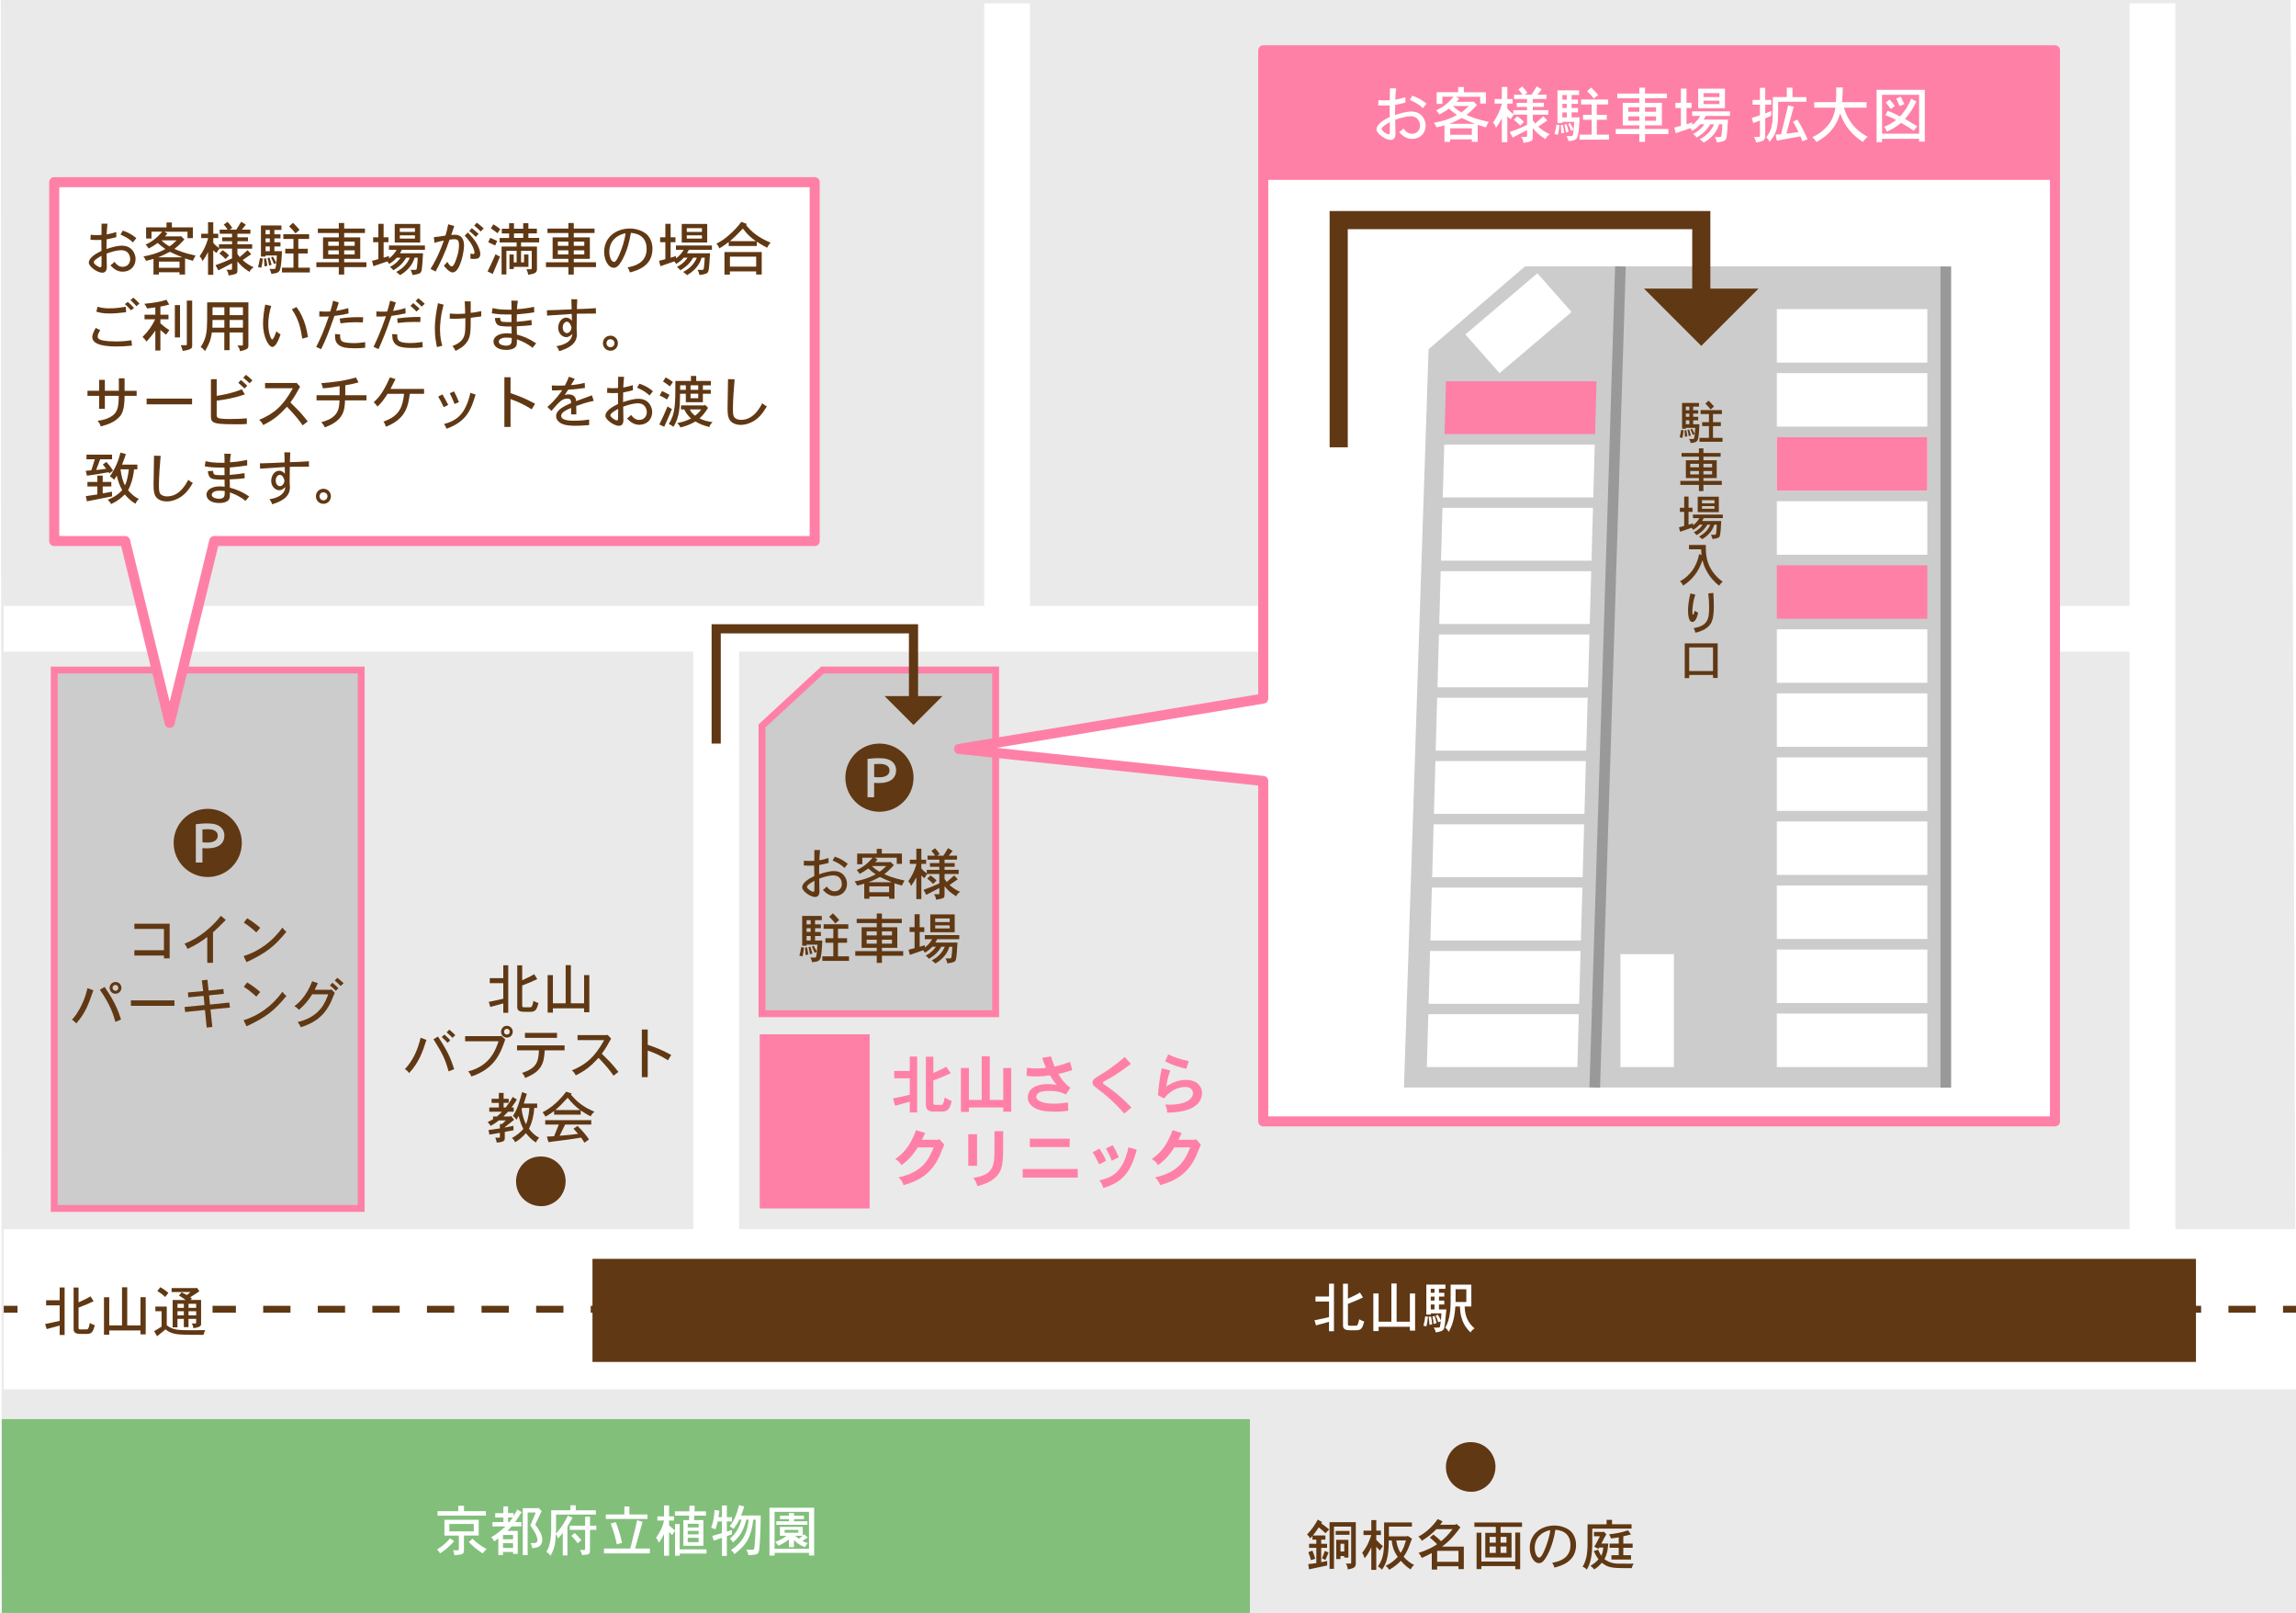 <?xml version="1.0" encoding="utf-8"?>
<!-- Generator: Adobe Illustrator 27.3.1, SVG Export Plug-In . SVG Version: 6.00 Build 0)  -->
<svg version="1.1" xmlns="http://www.w3.org/2000/svg" xmlns:xlink="http://www.w3.org/1999/xlink" x="0px" y="0px"
	 viewBox="0 0 840 590" style="enable-background:new 0 0 840 590;" xml:space="preserve">
<style type="text/css">
	.st0{fill:#FFFFFF;}
	.st1{fill:#F18C03;}
	.st2{fill:#FFD0D9;}
	.st3{fill:#42210B;}
	.st4{fill:#EAEAEA;}
	.st5{fill:#231815;}
	.st6{stroke:#000000;stroke-width:0.5;stroke-linecap:round;stroke-linejoin:round;stroke-miterlimit:10;}
	.st7{fill:#603813;}
	.st8{fill:#82BF7B;}
	.st9{fill:none;stroke:#603813;stroke-width:2.514;stroke-miterlimit:10;}
	.st10{fill:none;stroke:#603813;stroke-width:2.514;stroke-miterlimit:10;stroke-dasharray:9.986,9.986;}
	.st11{fill:#FF80A7;}
	.st12{fill:#CCCCCC;stroke:#FF80A7;stroke-width:2.514;stroke-miterlimit:10;}
	.st13{fill:none;stroke:#603813;stroke-width:3.352;stroke-miterlimit:10;}
	.st14{fill:none;stroke:#FFFFFF;stroke-width:8.38;stroke-linecap:round;stroke-linejoin:round;stroke-miterlimit:10;}
	.st15{fill:#FFFFFF;stroke:#FF80A7;stroke-width:3.681;stroke-linejoin:round;stroke-miterlimit:10;}
	.st16{fill:#CCCCCC;}
	.st17{fill:none;stroke:#999999;stroke-width:3.888;stroke-miterlimit:10;}
	.st18{fill:#998675;}
	.st19{fill:#9B0034;}
	.st20{fill:none;stroke:#603813;stroke-width:6.637;stroke-miterlimit:10;}
	.st21{fill:#FFABC3;}
	.st22{fill:#494848;stroke:#494848;stroke-width:0.25;stroke-miterlimit:10;}
	.st23{fill:#494848;}
	.st24{fill:#00AAA2;}
	.st25{fill:#FFFFFF;stroke:#5E6268;stroke-width:0.871;stroke-linecap:round;stroke-linejoin:round;stroke-miterlimit:10;}
	.st26{fill:none;stroke:#5E6268;stroke-width:0.435;stroke-linecap:round;stroke-linejoin:round;stroke-miterlimit:10;}
	.st27{fill:#FF1D25;}
	.st28{fill:#5E6268;}
	.st29{fill:#9BC6DD;stroke:#5E6268;stroke-width:0.978;stroke-linecap:round;stroke-linejoin:round;stroke-miterlimit:10;}
	.st30{fill:none;stroke:#5E6268;stroke-width:0.396;stroke-linecap:round;stroke-linejoin:round;stroke-miterlimit:10;}
	.st31{fill:#FFFFFF;stroke:#5E6268;stroke-width:0.978;stroke-linecap:round;stroke-linejoin:round;stroke-miterlimit:10;}
	.st32{fill:#FFFFFF;stroke:#5E6268;stroke-width:0.67;stroke-linecap:round;stroke-linejoin:round;stroke-miterlimit:10;}
	.st33{fill:#F9CFD3;stroke:#5E6268;stroke-width:0.978;stroke-linecap:round;stroke-linejoin:round;stroke-miterlimit:10;}
	.st34{fill:#F0F9FF;}
	.st35{fill:#00347F;}
	.st36{fill:none;stroke:#5E6268;stroke-width:0.733;stroke-miterlimit:10;}
	.st37{fill:none;stroke:#5E6268;stroke-width:0.55;stroke-miterlimit:10;}
	.st38{fill:none;stroke:#5E6268;stroke-width:0.366;stroke-linecap:round;stroke-linejoin:round;stroke-miterlimit:10;}
	.st39{fill:#FCE6ED;stroke:#5E6268;stroke-width:0.733;stroke-miterlimit:10;}
	.st40{fill:#FFE7D4;stroke:#5E6268;stroke-width:0.55;stroke-miterlimit:10;}
	.st41{fill:#C7B0A4;}
	.st42{filter:url(#Adobe_OpacityMaskFilter);}
	.st43{mask:url(#SVGID_00000181772496077566567100000010321280924086228908_);}
	.st44{filter:url(#Adobe_OpacityMaskFilter_00000129199622423013174510000011777066198302978724_);}
	.st45{mask:url(#SVGID_00000102517946056329990890000007172980449217473213_);}
	.st46{filter:url(#Adobe_OpacityMaskFilter_00000034052537445539315960000015053198015878351520_);}
	.st47{mask:url(#SVGID_00000121973969106499697200000009095740130144411565_);}
	.st48{fill:#FFD7DB;}
	.st49{filter:url(#Adobe_OpacityMaskFilter_00000116234963218080678220000000738387237533384862_);}
	.st50{mask:url(#SVGID_00000036956001455427404310000006243679755979151501_);}
	.st51{fill:#725954;}
	.st52{fill:#C2B8AE;}
	.st53{fill:none;stroke:#725954;stroke-width:0.509;stroke-linecap:round;stroke-linejoin:round;stroke-miterlimit:10;}
	.st54{fill:#FFFFFF;stroke:#725954;stroke-width:0.284;stroke-linecap:round;stroke-linejoin:round;stroke-miterlimit:10;}
	.st55{fill:none;stroke:#725954;stroke-width:0.379;stroke-linecap:round;stroke-linejoin:round;stroke-miterlimit:10;}
	.st56{fill:#999999;stroke:#725954;stroke-width:0.379;stroke-miterlimit:10;}
	.st57{fill:#A1B4DD;}
	.st58{fill:none;stroke:#725954;stroke-width:0.284;stroke-linecap:round;stroke-linejoin:round;stroke-miterlimit:10;}
	.st59{fill:none;stroke:#5E6268;stroke-width:0.284;stroke-linecap:round;stroke-linejoin:round;stroke-miterlimit:10;}
	.st60{fill:#C69C6D;}
	.st61{clip-path:url(#SVGID_00000093166999358736414780000017792849567962346138_);}
	.st62{filter:url(#Adobe_OpacityMaskFilter_00000178167967248918739860000003658979493186598065_);}
	.st63{mask:url(#SVGID_00000054223593117248548170000008903064505608556929_);}
	.st64{filter:url(#Adobe_OpacityMaskFilter_00000173148867873467131780000002513099034435898783_);}
	.st65{mask:url(#SVGID_00000070816855910863787630000017017335462490811021_);}
	.st66{filter:url(#Adobe_OpacityMaskFilter_00000072992223631221497390000010276317764040843413_);}
	.st67{mask:url(#SVGID_00000019642086008482320110000011084519436597547657_);}
	.st68{clip-path:url(#SVGID_00000065764097701368138020000016279077862575567001_);fill:#C2B8AE;}
	.st69{filter:url(#Adobe_OpacityMaskFilter_00000042010428053169046800000012686118611114165376_);}
	.st70{mask:url(#SVGID_00000044897267502268917110000009086785651848845998_);}
	.st71{fill:none;stroke:#725954;stroke-width:0.518;stroke-linecap:round;stroke-linejoin:round;stroke-miterlimit:10;}
	.st72{fill:none;stroke:#725954;stroke-width:0.644;stroke-linecap:round;stroke-linejoin:round;stroke-miterlimit:10;}
	.st73{fill:#FFFFFF;stroke:#725954;stroke-width:0.329;stroke-linecap:round;stroke-linejoin:round;stroke-miterlimit:10;}
	.st74{fill:#FFFFFF;stroke:#725954;stroke-width:0.356;stroke-linecap:round;stroke-linejoin:round;stroke-miterlimit:10;}
	.st75{fill:none;stroke:#725954;stroke-width:0.475;stroke-linecap:round;stroke-linejoin:round;stroke-miterlimit:10;}
	.st76{fill:#999999;stroke:#725954;stroke-width:0.475;stroke-miterlimit:10;}
	.st77{fill:none;stroke:#725954;stroke-width:0.356;stroke-linecap:round;stroke-linejoin:round;stroke-miterlimit:10;}
	.st78{fill:none;stroke:#5E6268;stroke-width:0.356;stroke-linecap:round;stroke-linejoin:round;stroke-miterlimit:10;}
	.st79{clip-path:url(#SVGID_00000039092253364659479130000018262239952802577085_);}
	.st80{filter:url(#Adobe_OpacityMaskFilter_00000023241514382277328860000010277879217242713246_);}
	.st81{mask:url(#SVGID_00000095309513440343026450000011629559048393861822_);}
	.st82{filter:url(#Adobe_OpacityMaskFilter_00000173132521531085585360000007165277650645709739_);}
	.st83{mask:url(#SVGID_00000111884090652903748120000013400807688880561030_);}
	.st84{filter:url(#Adobe_OpacityMaskFilter_00000020369704541550071100000007592114739228844731_);}
	.st85{mask:url(#SVGID_00000018237272702307174250000001003915467755241658_);}
	.st86{filter:url(#Adobe_OpacityMaskFilter_00000073711912690766125210000003564744203577887670_);}
	.st87{mask:url(#SVGID_00000036247336658329023880000011732429752959971509_);}
	.st88{filter:url(#Adobe_OpacityMaskFilter_00000023991353345619077250000004660402849525134499_);}
	.st89{mask:url(#SVGID_00000082337536265838014120000011005198168413704629_);}
	.st90{filter:url(#Adobe_OpacityMaskFilter_00000121237423959126645060000015431057804431766718_);}
	.st91{mask:url(#SVGID_00000151517553463044942080000009542165530293694103_);}
	.st92{filter:url(#Adobe_OpacityMaskFilter_00000113340822093897255660000009767281816287898258_);}
	.st93{mask:url(#SVGID_00000125591648178444085550000010191776340858974349_);}
	.st94{filter:url(#Adobe_OpacityMaskFilter_00000078012464518110636320000009493661370909962135_);}
	.st95{mask:url(#SVGID_00000120543351354673032230000003958524443060628379_);}
	.st96{filter:url(#Adobe_OpacityMaskFilter_00000113322473056514533300000005092496012425262985_);}
	.st97{mask:url(#SVGID_00000019644012537239440310000010445573810122858394_);}
	.st98{fill:#8B705B;}
	.st99{filter:url(#Adobe_OpacityMaskFilter_00000142863446571561123200000013168345654882775717_);}
	.st100{mask:url(#SVGID_00000005233565077525269740000018260641285093373852_);}
	.st101{filter:url(#Adobe_OpacityMaskFilter_00000183236131814431069160000000744429831724803753_);}
	.st102{mask:url(#SVGID_00000127040490880158790030000000587723068218657921_);}
	.st103{filter:url(#Adobe_OpacityMaskFilter_00000027592618386029771020000003092655141577635771_);}
	.st104{mask:url(#SVGID_00000133505350663403304890000013276818947938911403_);}
	.st105{filter:url(#Adobe_OpacityMaskFilter_00000004526621474103183010000012432409243334750344_);}
	.st106{mask:url(#SVGID_00000104665772856461234070000008080842470206684045_);}
	.st107{fill:#FFD652;}
	.st108{clip-path:url(#SVGID_00000173119340688354449720000000209863069025044615_);}
	.st109{clip-path:url(#SVGID_00000134244145198507018590000002110808627698248590_);}
	.st110{filter:url(#Adobe_OpacityMaskFilter_00000128451821852105962210000002497354400505185411_);}
	.st111{mask:url(#SVGID_00000178195739594198852520000003950547169567904699_);}
	.st112{fill:#E2A693;}
	.st113{filter:url(#Adobe_OpacityMaskFilter_00000094600890565739358650000001195866196284688312_);}
	.st114{mask:url(#SVGID_00000122691793529148059270000012142116802271896249_);}
	.st115{fill:#E0ABA6;}
	.st116{filter:url(#Adobe_OpacityMaskFilter_00000088102373230197772030000018359598574490640540_);}
	.st117{mask:url(#SVGID_00000155850642306993444350000016299972946162308239_);}
	.st118{filter:url(#Adobe_OpacityMaskFilter_00000069378117875477560900000017570526864211944890_);}
	.st119{mask:url(#SVGID_00000045617439548764812750000008828988151025681551_);}
	.st120{filter:url(#Adobe_OpacityMaskFilter_00000035511943889972438960000009443957959432257943_);}
	.st121{mask:url(#SVGID_00000126295042445339581610000002829949119041775005_);}
	.st122{filter:url(#Adobe_OpacityMaskFilter_00000169548398492887697520000016478960326721086368_);}
	.st123{mask:url(#SVGID_00000096034564639245266820000016406148608323626626_);}
	.st124{filter:url(#Adobe_OpacityMaskFilter_00000067226580704173741700000016922323632275627198_);}
	.st125{mask:url(#SVGID_00000035507497356177405130000009011399531762469304_);}
	.st126{filter:url(#Adobe_OpacityMaskFilter_00000137102291294092234460000014312079227560768405_);}
	.st127{mask:url(#SVGID_00000036956355132337412600000000021371069800476049_);}
	.st128{filter:url(#Adobe_OpacityMaskFilter_00000014630443294015649700000012643950943632348034_);}
	.st129{mask:url(#SVGID_00000017507902680662995820000000937353219962667702_);}
	.st130{filter:url(#Adobe_OpacityMaskFilter_00000155864525135124241700000012242318019908018347_);}
	.st131{mask:url(#SVGID_00000000200826074734390590000010471574472756422804_);}
	.st132{filter:url(#Adobe_OpacityMaskFilter_00000041285395953796735170000004862824587878372999_);}
	.st133{mask:url(#SVGID_00000169543497360764439840000018371881288530117762_);}
	.st134{filter:url(#Adobe_OpacityMaskFilter_00000031177462757334515880000005529293993808414358_);}
	.st135{mask:url(#SVGID_00000078024792647427873980000007687973488057450169_);}
	.st136{filter:url(#Adobe_OpacityMaskFilter_00000032636580575319144910000006026362651649573260_);}
	.st137{mask:url(#SVGID_00000152942442271558941580000003000607709813481616_);}
	.st138{fill:#7A6864;}
	.st139{filter:url(#Adobe_OpacityMaskFilter_00000003818892366918846320000010261110064294735023_);}
	.st140{mask:url(#SVGID_00000112623929084799976870000001949655599506602664_);}
	.st141{fill:#C1B2B2;}
	.st142{filter:url(#Adobe_OpacityMaskFilter_00000158003926574106682200000018119977801973707172_);}
	.st143{mask:url(#SVGID_00000162351068647895855140000015798812233967896241_);}
	.st144{filter:url(#Adobe_OpacityMaskFilter_00000023239541615557146860000003691658201037167805_);}
	.st145{mask:url(#SVGID_00000101082908651011408840000002315737173487638940_);}
	.st146{filter:url(#Adobe_OpacityMaskFilter_00000047030815984890375390000011571921924226373308_);}
	.st147{mask:url(#SVGID_00000041291123211850181350000004231972495877477021_);}
	.st148{filter:url(#Adobe_OpacityMaskFilter_00000022531418736271124480000006176326331930064318_);}
	.st149{mask:url(#SVGID_00000070086684237516173490000011260186738642138246_);}
	.st150{fill:none;stroke:#725954;stroke-width:0.514;stroke-miterlimit:10;}
	.st151{clip-path:url(#SVGID_00000124158660242975411930000010039136730637856157_);}
	.st152{clip-path:url(#SVGID_00000088105954205223373560000015453631413500086454_);}
	.st153{filter:url(#Adobe_OpacityMaskFilter_00000088819233187044432910000005119418451274524595_);}
	.st154{mask:url(#SVGID_00000015343419939618136690000002428155040115380873_);}
	.st155{filter:url(#Adobe_OpacityMaskFilter_00000029755639642231298750000018397043761600168856_);}
	.st156{mask:url(#SVGID_00000041263248539053961190000011690629905094595257_);}
	.st157{filter:url(#Adobe_OpacityMaskFilter_00000091711747947403509980000010048730227069438117_);}
	.st158{mask:url(#SVGID_00000158718250490453243650000015358573975655085754_);}
	.st159{filter:url(#Adobe_OpacityMaskFilter_00000112628790370480765570000008374577230876892059_);}
	.st160{mask:url(#SVGID_00000096761527375724205920000001340000079598997139_);}
	.st161{filter:url(#Adobe_OpacityMaskFilter_00000154399974075347589500000016557686868326135965_);}
	.st162{mask:url(#SVGID_00000179616047356828154220000017478062771027711655_);}
	.st163{filter:url(#Adobe_OpacityMaskFilter_00000057854184528759510150000010853539036619143330_);}
	.st164{mask:url(#SVGID_00000085213450650601174460000005078914583186670512_);}
	.st165{filter:url(#Adobe_OpacityMaskFilter_00000013154935976560697620000010979141092379726248_);}
	.st166{mask:url(#SVGID_00000075860479283807151300000000237662038844376993_);}
	.st167{filter:url(#Adobe_OpacityMaskFilter_00000087379939160828197260000010457260340616951987_);}
	.st168{mask:url(#SVGID_00000065761927600045498380000011707406291151534763_);}
	.st169{filter:url(#Adobe_OpacityMaskFilter_00000027576990376876502730000003660672921454352788_);}
	.st170{mask:url(#SVGID_00000019650460888563772600000017193168800840189330_);}
	.st171{filter:url(#Adobe_OpacityMaskFilter_00000177463094187466478450000001108362014962165383_);}
	.st172{mask:url(#SVGID_00000041291388053479957230000011090089583226343823_);}
	.st173{filter:url(#Adobe_OpacityMaskFilter_00000072281762934972581390000014966733438051294082_);}
	.st174{mask:url(#SVGID_00000005242408888587840300000007798572259008327561_);}
	.st175{filter:url(#Adobe_OpacityMaskFilter_00000054262971551850735960000005918464032796841090_);}
	.st176{mask:url(#SVGID_00000183211396337955964940000003391212568135630765_);}
	.st177{filter:url(#Adobe_OpacityMaskFilter_00000091004083763032794050000017310388090511221130_);}
	.st178{mask:url(#SVGID_00000129173881469309899350000004710817668108025769_);}
	.st179{fill:none;stroke:#725954;stroke-width:0.5;stroke-miterlimit:10;}
	.st180{fill:none;stroke:#725954;stroke-width:1.14;stroke-miterlimit:10;}
	.st181{fill:#FFFFFF;stroke:#5E6268;stroke-width:0.612;stroke-linecap:round;stroke-linejoin:round;stroke-miterlimit:10;}
	.st182{fill:none;stroke:#5E6268;stroke-width:0.306;stroke-linecap:round;stroke-linejoin:round;stroke-miterlimit:10;}
	.st183{fill:#9BC6DD;stroke:#5E6268;stroke-width:0.687;stroke-linecap:round;stroke-linejoin:round;stroke-miterlimit:10;}
	.st184{fill:none;stroke:#5E6268;stroke-width:0.278;stroke-linecap:round;stroke-linejoin:round;stroke-miterlimit:10;}
	.st185{fill:#FFFFFF;stroke:#5E6268;stroke-width:0.687;stroke-linecap:round;stroke-linejoin:round;stroke-miterlimit:10;}
	.st186{fill:#FFFFFF;stroke:#5E6268;stroke-width:0.47;stroke-linecap:round;stroke-linejoin:round;stroke-miterlimit:10;}
	.st187{fill:#F9CFD3;stroke:#5E6268;stroke-width:0.687;stroke-linecap:round;stroke-linejoin:round;stroke-miterlimit:10;}
</style>
<g id="レイヤー_1">
	<polygon class="st4" points="840.28,590.42 0.64,590.35 0.28,-0.5 838.05,-0.43 	"/>
</g>
<g id="レイヤー_2">
	<rect x="1.38" y="449.58" class="st0" width="838.89" height="58.66"/>
	<g>
		<path class="st7" d="M547.13,536.58c0,3.38-1.91,7.08-5.97,8.59c-1.43,0.5-2.17,0.5-3.08,0.5c-4.67,0-9.09-3.66-9.09-9.07
			c0-4.42,3.34-9.09,9.07-9.09C543.31,527.51,547.13,531.64,547.13,536.58z"/>
		<path class="st7" d="M484.9,561.64v1.53h-1.53v1.53h2.15v1.49h-2.15v5.25c0.8-0.16,1.53-0.32,2.19-0.46v1.65
			c-1.57,0.36-2.45,0.54-3.3,0.7l-3.34,0.72l-0.3-1.93c1.07-0.1,2.15-0.22,2.96-0.36v-5.57h-2.65v-1.49h2.65v-1.53h-1.41v-1.35
			c-0.26,0.28-0.54,0.58-0.8,0.91c-0.26-0.46-0.7-1.03-1.17-1.45c1.91-2.01,2.92-3.56,3.92-5.43l1.55,0.91l-0.28,0.48
			c1.29,0.92,1.61,1.19,2.88,2.19l-1.33,1.41c-0.91-0.88-1.11-1.05-2.47-2.15c-1.03,1.53-1.35,1.99-2.15,2.96H484.9z M479.61,570.67
			c-0.24-0.86-0.54-1.89-0.95-2.9l1.49-0.56c0.44,0.95,0.76,2.01,1.03,2.98L479.61,570.67z M486.06,567.89
			c-0.32,0.8-0.66,1.59-1.15,2.75c-0.36-0.22-0.76-0.42-1.25-0.6c0.44-1.11,0.72-1.95,1.05-2.74L486.06,567.89z M496.02,556.79
			v14.78c0,1.41-0.06,2.01-2.92,2.51c-0.1-0.84-0.22-1.35-0.72-2.15h1.71c0.16,0,0.24-0.06,0.24-0.2v-13.31h-6.29v15.45h-1.61
			v-17.07H496.02z M493.73,559.99v1.43h-5.07v-1.43H493.73z M493.32,563.25v6.5h-1.53v-0.56h-1.37v1.09h-1.55v-7.02H493.32z
			 M490.43,564.7v2.82h1.37v-2.82H490.43z"/>
		<path class="st7" d="M503.52,556.05v3.84h1.69v1.61h-1.69v1.75c0.62,0.72,1.53,1.57,2.43,2.33c-0.48,0.58-0.84,1.05-1.09,1.59
			c-0.46-0.44-0.92-0.91-1.35-1.41v8.49h-1.81v-8.27c-0.96,1.99-1.43,2.8-2.43,4c-0.26-0.76-0.56-1.49-0.91-1.99
			c1.81-2.27,2.59-4.2,3.34-6.5h-2.86v-1.61h2.86v-3.84H503.52z M516.55,556.89v1.53h-8.41v3.54h6.66l0.2-0.18l1.61,1.09
			c-0.16,0.24-0.28,0.54-0.38,0.82c-0.99,2.76-1.25,3.52-2.7,5.77c1.25,1.37,2.13,2.09,3.8,2.98c-0.46,0.42-0.9,0.92-1.25,1.63
			c-1.03-0.66-2.05-1.41-3.58-3.14c-1.05,1.09-2.19,2.11-4.26,3.28c-0.42-0.72-0.87-1.15-1.33-1.43c1.43-0.66,2.84-1.57,4.46-3.28
			c-1.15-1.69-1.93-3.3-2.21-6.03h-1.07c-0.06,5.35-0.58,7.94-2.47,10.7c-0.42-0.46-0.93-0.87-1.49-1.19
			c1.35-1.97,2.05-3.78,2.21-7.52c0.02-0.6,0.04-1.17,0.04-8.57H516.55z M510.86,563.47c0.14,1.09,0.34,2.63,1.57,4.57
			c0.72-1.07,1.25-2.13,1.95-4.57H510.86z"/>
		<path class="st7" d="M532.49,557.72l0.36-0.3l1.43,1.27c-1.89,2.53-3.5,4.65-6.7,7.04h7.96v8.23h-1.95v-1.03h-7.8v1.21h-1.97
			v-6.07c-1.51,0.83-2.33,1.25-3.68,1.81c-0.28-0.72-0.74-1.41-1.17-1.83c4.02-1.33,5.57-2.37,6.8-3.2
			c-0.46-0.46-1.04-1.07-2.65-2.43l1.31-1.11c1.49,1.19,1.53,1.21,2.79,2.45c1.31-1.09,2.39-2.05,4.2-4.4h-5.93
			c-1.49,1.55-3.14,2.94-5.33,4.24c-0.32-0.64-0.8-1.19-1.23-1.55c2.57-1.25,5.23-3.74,7.06-6.38l1.77,0.83
			c-0.26,0.44-0.6,0.86-0.88,1.23H532.49z M525.79,567.29v4h7.8v-4H525.79z"/>
		<path class="st7" d="M556.84,556.91v1.59H549v2.19h4v9.03h-9.61v-9.03h3.86v-2.19h-7.84v-1.59H556.84z M556.16,560.59v13.41h-1.79
			v-1.15h-12.41v1.11h-1.75v-13.31h1.75v10.56h12.41v-10.62H556.16z M544.98,562.18v2.11h2.27v-2.11H544.98z M544.98,565.7v2.35
			h2.27v-2.35H544.98z M549,562.18v2.11h2.15v-2.11H549z M549,565.7v2.35h2.15v-2.35H549z"/>
		<path class="st7" d="M567.88,571.65c4.73-0.8,6.68-3.12,6.68-6.46c0-3.5-2.03-5.37-5.51-5.63c-1.05,6.54-3.32,10.34-4.45,11.5
			c-0.58,0.6-1.17,0.72-1.55,0.72c-1.95,0-3.38-2.71-3.38-5.59c0-4.79,3.8-8.17,9.11-8.17c2.07,0,4.65,0.84,5.97,2.19
			c1.27,1.31,1.85,3.12,1.85,4.91c0,5.77-4.79,7.52-7.9,8.29C568.51,572.72,568.23,572.16,567.88,571.65z M561.49,566.16
			c0,2.01,0.79,3.58,1.67,3.58c0.66,0,1.31-1.43,1.65-2.13c1.05-2.31,2.09-5.39,2.37-7.92
			C564.08,560.29,561.49,562.48,561.49,566.16z"/>
		<path class="st7" d="M589.77,555.93v1.63h7.14v1.59h-14.36c0,6.27-0.02,7.04-0.12,8.15c-0.32,4.04-1.27,5.75-1.91,6.86
			c-0.42-0.54-0.88-0.82-1.51-1.05c1.19-2.13,1.71-4.08,1.79-7.76c0.02-0.24,0.02-0.42,0.02-7.78h6.96v-1.63H589.77z M586.73,560.25
			l0.96,0.95c-0.54,0.9-1.27,2.29-1.83,3.42h2.53c-0.2,2.33-0.3,3.44-1.37,5.73c0.64,0.44,2.15,1.51,4.67,1.61
			c1.21,0.02,3.8,0.02,4.73,0.02c0.38,0,0.48,0,1.23-0.06c-0.38,0.68-0.58,1.23-0.66,1.69c-6.94,0-8.49,0-10.96-1.97
			c-0.7,0.8-1.59,1.75-2.82,2.43c-0.32-0.48-0.8-0.97-1.37-1.29c1.35-0.76,2.31-1.63,2.98-2.41c-0.86-1.21-1.29-2.03-1.69-3.04
			l1.55-0.48c0.28,0.64,0.68,1.47,1.15,2.25c0.48-1.07,0.58-1.63,0.76-3.04h-1.49l-0.28,0.46l-1.55-0.72
			c0.66-1.17,1.03-1.81,2.09-3.86h-2.19v-1.59h3.36L586.73,560.25z M593.89,564.63h3.42v1.53h-3.42v2.72h2.82v1.59h-7.16v-1.59h2.67
			v-2.72h-3.34v-1.53h3.34v-2.29c-0.84,0.14-1.83,0.3-2.86,0.4c-0.1-0.4-0.3-0.93-0.66-1.51c2.45-0.26,4.24-0.58,6.94-1.47
			l1.05,1.53c-0.36,0.1-2.27,0.54-2.8,0.66V564.63z"/>
	</g>
	<rect x="0.64" y="519.1" class="st8" width="456.64" height="71.23"/>
	<g>
		<path class="st0" d="M166.14,563.76c-1.49,1.71-3.22,3.24-5.14,4.45c-0.44-0.71-0.75-1.09-1.11-1.43c2.42-1.47,3.69-2.8,4.77-4.09
			L166.14,563.76z M169.76,550.79v1.97h8v1.63h-17.68v-1.63h7.59v-1.97H169.76z M175.14,555.91v5.78h-5.4v5.4
			c0,1.39-0.52,1.51-3.52,1.83c-0.06-0.58-0.14-1.21-0.48-1.85h1.77c0.28-0.02,0.36-0.2,0.36-0.5v-4.87h-5.28v-5.78H175.14z
			 M164.39,557.44v2.72h8.94v-2.72H164.39z M172.85,562.86c2.01,1.95,4.17,3.24,5.16,3.77c-0.5,0.46-0.89,0.91-1.41,1.59
			c-2.09-1.31-3.71-2.72-5.08-4.17L172.85,562.86z"/>
		<path class="st0" d="M185.87,551.01v2.46h2.05v1.09c0.42-0.67,0.95-1.63,1.35-2.4l1.57,0.97c-0.75,1.25-1.69,2.64-2.4,3.63h2.32
			v1.59h-3.56c-0.54,0.6-0.99,1.07-1.63,1.63h3.85v8.42h-1.71v-0.71h-3.69v1.11h-1.71v-6.06c-0.5,0.38-0.95,0.68-1.47,1.09
			c-0.3-0.52-0.62-1.01-1.11-1.53c1.43-0.87,2.76-1.73,5.2-3.95h-4.75v-1.59h3.99v-1.67h-2.98v-1.61h2.98v-2.46H185.87z
			 M184.02,561.47v1.57h3.69v-1.57H184.02z M184.02,564.47v1.73h3.69v-1.73H184.02z M185.87,555.08v1.67h0.48
			c0.48-0.58,0.85-1.09,1.27-1.67H185.87z M196.97,551.52l1.19,1.19c-0.36,0.81-2.01,4.27-2.34,4.96c1.23,1.71,2.58,3.61,2.58,5.5
			c0,0.44-0.12,1.37-0.64,2.04c-0.62,0.72-1.61,0.99-3.04,1.07c-0.14-0.69-0.34-1.29-0.6-1.85h1.35c0.79,0,1.15-0.38,1.15-1.15
			c0-0.18-0.04-1.27-1.21-3.22c-0.24-0.42-0.54-0.91-1.41-2.08c0.71-1.59,1.27-2.88,1.99-4.73h-2.94v15.59h-1.79v-17.18h5.48
			L196.97,551.52z"/>
		<path class="st0" d="M210.64,550.63v1.81h7.35v1.59h-14.54c0,5.44-0.02,6.37-0.08,7.01c2.24-2.56,3.28-4.39,4.39-6.61l1.71,0.71
			c-0.6,1.15-1.23,2.2-1.87,3.22v10.61h-1.71v-8.2c-0.62,0.79-1.17,1.41-1.79,1.99c-0.12-0.58-0.34-1.11-0.72-1.59
			c-0.2,3.4-0.42,5.22-1.99,7.88c-0.34-0.56-0.91-1.03-1.51-1.41c0.66-1.09,1.67-2.8,1.77-7.98c0.02-0.77,0.02-1.71,0.02-7.23h7.01
			v-1.81H210.64z M215.85,554.78v3.3h2.32v1.51h-2.32v7.19c0,1.77-0.1,1.83-2.9,2.05c-0.16-0.62-0.4-1.33-0.77-1.87h1.61
			c0.2,0,0.28-0.12,0.28-0.32v-7.05h-5.62v-1.51h5.62v-3.3H215.85z M211.36,564.51c-0.71-0.97-1.41-1.83-2.32-2.7l1.25-1.07
			c0.89,0.87,1.61,1.71,2.4,2.6L211.36,564.51z"/>
		<path class="st0" d="M237.76,566.42v1.79h-16.8v-1.79h9.63c1.39-5.44,1.85-7.41,2.52-10.33l1.97,0.58
			c-0.66,2.3-2.6,9.33-2.72,9.75H237.76z M230.27,551.07v2.9h6.61v1.65h-15.25v-1.65h6.79v-2.9H230.27z M225.31,556.79
			c1.09,2.96,1.61,4.59,2.26,7.55l-1.93,0.56c-0.52-2.66-0.95-4.05-2.2-7.61L225.31,556.79z"/>
		<path class="st0" d="M244.78,550.67v4.01h1.83v1.51h-1.83v1.73c0.85,0.87,1.65,1.51,2.18,1.85v-2.3h1.71v9.27h9.81v1.55h-9.81
			v0.79h-1.71v-9.12c-0.36,0.46-0.73,1.01-1.03,1.51c-0.4-0.34-0.81-0.68-1.15-1.05v8.66h-1.85v-7.9c-0.6,1.21-1.29,2.4-1.87,3.12
			c-0.26-0.62-0.58-1.23-1.03-1.81c1.61-2.3,2.34-3.85,2.92-6.3h-2.44v-1.51h2.42v-4.01H244.78z M254.17,550.81l-0.08,2.03h4.19
			v1.55h-4.29l-0.08,1.65h3.42v9.41H250v-9.41h2.09l0.06-1.65h-5.22v-1.55h5.26l0.08-2.11L254.17,550.81z M251.61,557.38v1.35h3.99
			v-1.35H251.61z M251.61,559.98v1.27h3.99v-1.27H251.61z M251.61,562.51v1.59h3.99v-1.59H251.61z"/>
		<path class="st0" d="M265.92,550.67v4.29h1.87v1.57h-1.87v3.71l1.85-0.6v1.61l-1.85,0.62v7.27h-1.79v-6.63
			c-0.75,0.26-2.16,0.77-3,1.05l-0.56-1.75c1.39-0.38,2.76-0.76,3.56-1.01v-4.27h-1.55c-0.22,0.93-0.54,2.09-0.81,2.86
			c-0.52-0.2-1.07-0.4-1.59-0.54c0.83-2.24,1.09-4.23,1.25-6.51l1.77,0.24c-0.14,0.91-0.26,1.83-0.36,2.38h1.29v-4.29H265.92z
			 M278.31,554.38c-0.04,3.44-0.1,5.02-0.14,6.32c-0.1,2.86-0.28,5.12-0.42,6.22c-0.24,1.47-0.48,1.83-3.97,1.95
			c-0.04-0.56-0.22-1.11-0.73-1.99h2.38c0.26,0,0.46,0,0.62-1.27c0.34-3.77,0.4-6.49,0.42-9.75h-0.87
			c-0.73,6.12-2.36,9.21-6.91,12.61c-0.26-0.48-0.52-0.89-1.25-1.49c5.1-3.34,6-7.21,6.47-11.12h-0.83
			c-1.15,4.23-2.52,6.32-4.93,8.34c-0.24-0.44-0.5-0.79-1.09-1.37c1.83-1.57,2.54-2.88,2.98-3.77c0.71-1.37,0.97-2.24,1.25-3.2
			h-0.79c-0.64,1.29-1.47,2.58-2.15,3.38c-0.4-0.36-0.85-0.68-1.43-0.97c1.67-1.77,2.76-4.81,3.48-7.73l1.89,0.52
			c-0.48,1.57-0.77,2.38-1.17,3.3H278.31z"/>
		<path class="st0" d="M297.86,551.5v17.48h-1.89v-0.95h-12.59v0.99h-1.87V551.5H297.86z M283.38,553.01v13.5h12.59v-13.5H283.38z
			 M293.69,558.48v3.2l0.54-0.46l1.27,1.17c-0.62,0.38-1.39,0.87-1.93,1.25c0.62,0.36,1.31,0.62,1.99,0.81
			c-0.54,0.54-0.81,0.99-1.07,1.49c-1.91-0.79-2.76-1.33-4.03-2.62v2.62h-1.83v-2.82c-1.83,1.39-2.76,1.79-3.83,2.26
			c-0.38-0.48-0.75-0.91-1.17-1.35c2.32-0.93,2.96-1.37,4.15-2.26h-2.44v-3.28H293.69z M290.49,553.47v0.93h3.65v1.27h-3.65v0.79
			h4.91v1.29h-11.38v-1.29h4.61v-0.79h-3.28v-1.27h3.28v-0.93H290.49z M287.04,559.61v1.05h5.02v-1.05H287.04z M293.61,561.77h-2.64
			c0.4,0.38,0.83,0.81,1.31,1.11L293.61,561.77z"/>
	</g>
	<g>
		<g>
			<line class="st9" x1="1.38" y1="478.91" x2="6.41" y2="478.91"/>
			<line class="st10" x1="16.4" y1="478.91" x2="830.25" y2="478.91"/>
			<line class="st9" x1="835.25" y1="478.91" x2="840.28" y2="478.91"/>
		</g>
	</g>
	<rect x="216.76" y="460.47" class="st7" width="586.64" height="37.71"/>
	<g>
		<path class="st0" d="M488.03,469.55v17.4h-1.81v-3.44c-2.44,0.68-2.46,0.71-4.75,1.29l-0.56-1.85c2.9-0.6,3.24-0.67,5.32-1.17
			v-5.68h-4.95v-1.85h4.95v-4.69H488.03z M493.14,469.57v5.46c2.32-1.05,3.12-1.47,4.41-2.22l1.11,1.79
			c-1.89,0.91-2.8,1.27-5.52,2.34v7.33c0,0.58,0.08,0.66,0.95,0.66h1.35c0.72,0,0.97,0,1.13-0.2c0.34-0.44,0.52-1.27,0.71-2.17
			c0.64,0.4,1.19,0.64,1.83,0.85c-0.68,2.48-1.13,3.18-3.04,3.18h-1.69c-1.37,0-3.04,0-3.04-1.69v-15.33H493.14z"/>
		<path class="st0" d="M510.96,469.49v13.98h4.85v-10.33h1.91v13.6h-1.91v-1.43h-11.44v1.57h-1.93v-13.74h1.93v10.33h4.67v-13.98
			H510.96z"/>
		<path class="st0" d="M522.43,481.63c-0.18,1.85-0.32,2.58-0.6,3.57l-1.07-0.3c0.4-1.31,0.58-2.48,0.64-3.38L522.43,481.63z
			 M528.82,469.89v1.53h-2.36v1.47h1.95v1.39h-1.95v1.45h1.93v1.43h-1.93v1.81h2.7c-0.32,3.48-0.56,6.14-0.83,6.89
			c-0.22,0.58-0.46,0.83-1.13,1.07c-0.5,0.2-1.37,0.4-1.95,0.44c-0.1-0.64-0.3-1.23-0.76-1.75h1.39c0.44,0,0.66,0,0.83-0.14
			c0.16-0.18,0.32-1.41,0.4-2.11l-0.97,0.26c-0.2-0.89-0.6-1.77-0.89-2.42l0.81-0.28c0.46,0.73,0.79,1.31,1.09,2.07
			c0.12-0.97,0.16-1.89,0.18-2.58h-3.87v0.44h-1.63v-10.98H528.82z M523.56,481.57c0.2,1.01,0.26,1.47,0.42,2.86l-1.01,0.18
			c-0.08-1.45-0.1-1.75-0.32-2.96L523.56,481.57z M523.46,471.42v1.47h1.35v-1.47H523.46z M523.46,474.28v1.45h1.35v-1.45H523.46z
			 M523.46,477.16v1.81h1.35v-1.81H523.46z M524.89,481.37c0.24,0.72,0.5,1.71,0.67,2.62l-1.09,0.3c-0.04-1.11-0.24-1.97-0.42-2.72
			L524.89,481.37z M538.29,469.89v8.02h-2.44c0.08,3.95,1.57,6.22,3.61,8c-0.67,0.42-1.17,0.95-1.45,1.47
			c-1.23-1.19-3.79-3.69-3.87-9.47h-1.69c-0.34,5.22-1.51,7.53-2.38,9.25c-0.32-0.52-0.91-1.19-1.31-1.53
			c1.79-3.02,1.91-7.01,1.95-8.72c0.02-0.28,0.02-0.5,0.02-7.01H538.29z M532.53,471.58v4.67h3.93v-4.67H532.53z"/>
	</g>
	<rect x="253.64" y="237.55" class="st0" width="16.76" height="212.03"/>
	<rect x="779.1" y="1.22" class="st0" width="16.76" height="448.36"/>
	<rect x="1.38" y="221.63" class="st0" width="781.9" height="16.76"/>
	<g>
		<path class="st7" d="M185.94,353.1v17.38h-1.81v-3.44c-2.43,0.68-2.45,0.7-4.75,1.29l-0.56-1.85c2.9-0.6,3.24-0.66,5.31-1.17
			v-5.67h-4.95v-1.85h4.95v-4.69H185.94z M191.05,353.12v5.45c2.31-1.05,3.12-1.47,4.4-2.21l1.11,1.79
			c-1.89,0.91-2.8,1.27-5.51,2.33v7.32c0,0.58,0.08,0.66,0.95,0.66h1.35c0.72,0,0.97,0,1.13-0.2c0.34-0.44,0.52-1.27,0.7-2.17
			c0.64,0.4,1.19,0.64,1.83,0.84c-0.68,2.47-1.13,3.18-3.04,3.18h-1.69c-1.37,0-3.04,0-3.04-1.69v-15.3H191.05z"/>
		<path class="st7" d="M208.85,353.04v13.96h4.85v-10.32h1.91v13.58h-1.91v-1.43h-11.42v1.57h-1.93v-13.72h1.93v10.32h4.67v-13.96
			H208.85z"/>
		<path class="st7" d="M156.01,380.38c-1.33,4.2-2.69,8.23-6.33,12.13c-0.38-0.54-0.95-1.09-1.55-1.43
			c2.86-3.06,4.63-6.76,5.75-11.48L156.01,380.38z M160.24,379.16c3.92,5.97,4.67,8.14,5.93,11.91l-2.03,0.84
			c-1.35-4.71-2.23-6.46-5.55-11.76L160.24,379.16z M163.76,381.45c-0.6-0.62-1.35-1.39-2.15-2.11l0.97-0.92
			c0.74,0.64,1.55,1.43,2.15,2.07L163.76,381.45z M164.34,376.62c0.78,0.62,1.57,1.33,2.23,2.01l-1.01,0.99
			c-0.6-0.62-1.39-1.35-2.15-1.97L164.34,376.62z"/>
		<path class="st7" d="M183.41,378.88l1.43,1.35c-1.71,4.93-3.7,10.62-12.39,13.54c-0.24-0.66-0.62-1.31-1.19-1.85
			c7.56-1.99,9.79-7,11.14-11.04h-12.23V379h13.01L183.41,378.88z M187.59,377.39c0,1.15-0.82,2.15-2.15,2.15
			c-1.19,0-2.13-0.91-2.13-2.15c0-0.89,0.66-2.15,2.13-2.17C186.44,375.21,187.59,376.02,187.59,377.39z M185.44,378.41
			c0.76,0,1.05-0.58,1.05-1.03c0-0.62-0.48-1.07-1.05-1.07c-0.64,0-1.05,0.58-1.05,1.07C184.39,378.05,184.9,378.41,185.44,378.41z"
			/>
		<path class="st7" d="M206.56,382.39v1.81h-7.26c-0.18,2.33-0.34,4.5-1.73,6.42c-1.43,1.95-3.54,2.88-5.45,3.7
			c-0.24-0.68-0.58-1.33-1.13-1.85c5.01-1.67,6.01-3.66,6.19-8.27h-8.02v-1.81H206.56z M203.78,377.83v1.81h-11.73v-1.81H203.78z"/>
		<path class="st7" d="M222.29,378.51l1.29,1.41c-0.26,0.42-1.29,2.27-1.51,2.66c-0.56,0.99-1.03,1.65-1.91,2.86
			c0.5,0.5,2.76,2.71,3.18,3.18c1.07,1.17,1.67,1.93,2.92,3.48l-1.79,1.37c-1.55-2.23-2.88-3.78-5.49-6.52
			c-3.06,3.26-4.71,4.56-8.35,6.42c-0.28-0.7-0.78-1.33-1.41-1.83c5.21-2.17,8.37-4.85,11.81-11.08h-9.73v-1.83h10.74L222.29,378.51
			z"/>
		<path class="st7" d="M236.97,376.6v5.57c3.06,1.07,4.75,1.63,8.59,3.72l-1.17,1.95c-2.53-1.59-4.52-2.55-7.42-3.58v9.75h-2.15
			V376.6H236.97z"/>
		<path class="st7" d="M184.25,399.77v2.15h1.87v1.49h-1.87v1.69h0.76c0.9-1.17,1.61-2.13,2.57-3.84l1.53,0.95
			c-0.66,1.07-1.17,1.81-2.01,2.9h0.84v1.53h-2.07c-0.64,0.64-1.21,1.27-1.69,1.75h2.47l0.3-0.2l1.15,1.41
			c-0.54,0.42-3.1,2.45-3.42,2.7v0.14c0.87-0.14,1.87-0.36,3.16-0.62l0.04,1.61l-3.2,0.6v2.17c0,0.84-0.06,1.59-2.96,1.73
			c-0.1-0.66-0.26-1.19-0.52-1.79h1.41c0.2,0,0.28-0.06,0.28-0.3v-1.47c-0.6,0.14-3.32,0.56-3.84,0.66l-0.32-1.69
			c0.64-0.08,3.56-0.48,4.16-0.58v-1.61h0.8l1.37-1.31h-2.53c-1.17,0.89-2.17,1.55-3.06,2.01c-0.3-0.6-0.66-1.07-1.07-1.41
			c0.54-0.24,1.35-0.64,1.99-1.05v-1h1.43c0.58-0.46,1.33-1.21,1.85-1.75H179v-1.53h3.5v-1.69h-2.65v-1.49h2.65v-2.15H184.25z
			 M196.52,403.67v1.59h-1.07c-0.06,1.49-0.36,2.98-0.56,3.84c-0.48,1.97-0.99,3.04-1.35,3.78c0.88,1.23,2.03,2.41,3.7,3.3
			c-0.52,0.54-0.89,1.09-1.19,1.73c-1.87-1.21-2.84-2.43-3.64-3.42c-1.37,1.59-2.86,2.71-3.94,3.32c-0.32-0.66-0.66-1.13-1.19-1.53
			c1.81-0.96,3.32-2.29,4.2-3.34c-0.62-1.21-0.99-2.01-1.75-4.75l-0.78,1.43c-0.4-0.66-0.78-1-1.29-1.45
			c1.65-2.31,2.69-6.19,3.36-8.71l1.73,0.66l-1.11,3.54H196.52z M191.03,405.26l-0.18,0.48c0.14,1.19,0.28,1.87,0.48,2.57
			c0.22,0.86,0.52,1.73,1.13,2.94c0.93-2.31,1.19-5.21,1.19-5.99H191.03z"/>
		<path class="st7" d="M209.21,400.01l-0.34,0.4c2.37,2.69,4.2,4.34,8.57,6.23c-0.5,0.44-1.03,1-1.31,1.69
			c-1.15-0.52-2.33-1.23-3.68-2.15v1.55h-9.73v-1.33c-1.05,0.79-2.11,1.51-3.18,2.03c-0.24-0.54-0.64-1.13-1.03-1.57
			c3.44-1.77,6.15-4.32,8.63-7.54L209.21,400.01z M216.31,409.72v1.63h-9.57l-2.01,4.1c2.29-0.16,4.58-0.4,6.76-0.7l-1.67-1.89
			l1.47-1.01c1.69,1.65,3.1,3.28,4.2,4.95l-1.69,1.19c-0.36-0.64-0.74-1.27-1.21-1.87c-3.82,0.64-5.13,0.8-10.4,1.45
			c-0.36,0.04-0.6,0.06-1.51,0.22l-0.62-2.03l2.65-0.14c0.58-1.41,1.19-2.94,1.73-4.26h-4.97v-1.63H216.31z M212.25,406.04
			c-1.93-1.51-2.8-2.33-4.57-4.49c-2.05,2.25-3.1,3.28-4.52,4.49H212.25z"/>
		<path class="st7" d="M206.94,432.1c0,3.38-1.91,7.08-5.97,8.59c-1.43,0.5-2.17,0.5-3.08,0.5c-4.67,0-9.09-3.66-9.09-9.07
			c0-4.42,3.34-9.09,9.07-9.09C203.12,423.03,206.94,427.15,206.94,432.1z"/>
	</g>
	<rect x="277.94" y="378.34" class="st11" width="40.23" height="63.69"/>
	<g>
		<path class="st11" d="M335.54,386.46v20.46h-2.7v-3.94c-1.78,0.49-3.54,1.01-5.33,1.5l-0.82-2.68c0.87-0.21,5.19-1.13,6.15-1.34
			v-6.05h-5.68v-2.65h5.68v-5.3H335.54z M341.48,386.53v5.96c1.2-0.56,1.83-0.84,2.44-1.13c0.61-0.26,1.17-0.54,2.25-1.17l1.69,2.35
			c-3.07,1.43-3.43,1.57-6.38,2.65v8.28c0,0.52,0.12,0.68,0.96,0.68h1.43c0.73,0,0.92,0,1.08-0.3c0.35-0.61,0.52-1.57,0.66-2.39
			c0.89,0.56,1.69,0.94,2.6,1.29c-0.87,3.54-1.85,3.85-3.9,3.85c-3.29,0-3.36,0-3.97-0.14c-1.46-0.35-1.6-1.5-1.6-2.39v-17.53
			H341.48z"/>
		<path class="st11" d="M362.11,386.39v15.96h4.93v-11.69h2.93v15.98h-2.93v-1.55h-12.56v1.64h-2.91v-16.08h2.91v11.69h4.69v-15.96
			H362.11z"/>
		<path class="st11" d="M384.54,386.42c0.23,0.89,0.56,1.99,1.27,3.73c1.88-0.4,2.25-0.54,5.66-1.71l0.82,3
			c-2.75,0.84-3.59,1.08-5.12,1.38c1.13,2,2.51,3.59,4.39,5.09l-1.6,2.44c-1.29-0.63-2.82-1.31-6.08-1.31
			c-1.43,0-2.98,0.14-3.87,0.68c-0.56,0.38-0.92,1.01-0.92,1.43c0,1.13,1.69,2.56,6.48,2.56c1.81,0,3.57-0.21,5.14-0.45l0.12,3
			c-2.21,0.33-3.36,0.38-4.62,0.38c-4.72,0-6.64-0.73-7.84-1.48c-1.9-1.15-2.35-2.65-2.35-3.75c0-1.03,0.45-4.86,7.42-4.86
			c1.29,0,2.28,0.16,3.21,0.33c-0.84-0.92-1.41-1.67-2.56-3.52c-2.02,0.3-3.31,0.4-4.93,0.4c-0.94,0-1.97-0.05-3.59-0.21l0.16-2.96
			c1.64,0.21,2.51,0.23,3.31,0.23c1.34,0,2.28-0.02,3.64-0.19c-0.26-0.73-0.47-1.2-0.68-1.62c-0.23-0.56-0.42-1.08-0.68-2.07
			L384.54,386.42z"/>
		<path class="st11" d="M413.73,389.18c-4.74,3.57-7.49,5.12-8.66,5.75c-1.41,0.77-1.57,0.87-1.57,1.15c0,0.31,0.28,0.49,0.87,0.89
			c4.51,3.03,6.95,5.49,9.58,8.14l-2.65,2.21c-3.36-3.92-6.74-6.76-9.08-8.52c-2.37-1.83-2.51-1.92-2.51-2.77
			c0-1.1,0.56-1.46,2.72-2.77c2.84-1.71,5.7-3.75,9.08-6.62L413.73,389.18z"/>
		<path class="st11" d="M428.14,391.58c-0.54,1.57-1.08,3.22-1.48,5.87c2.96-1.99,5.37-2.44,7.23-2.44c3.78,0,5.87,2.16,5.87,4.83
			c0,2.75-1.92,5.12-5.58,6.2c-0.89,0.26-3.36,0.94-7.13,0.94c0-0.87-0.26-1.97-0.8-2.96c0.63,0.02,1.17,0.05,1.62,0.05
			c6.15,0,8.57-2.16,8.57-4.22c0-1.2-0.87-2.25-2.84-2.25c-1.41,0-2.75,0.4-3.99,1.03c-2.04,1.06-3.03,2.28-3.71,3.17l-2.25-1.17
			c0.16-2.67,0.56-5.8,1.38-9.86L428.14,391.58z M434.03,390.95c-3.03-0.68-5.14-1.34-7.77-2.75l1.15-2.51
			c2.75,1.24,3.85,1.64,7.49,2.46L434.03,390.95z"/>
		<path class="st11" d="M343.31,416.89l0.38-0.19l1.78,2c-0.33,0.66-1.53,3.66-1.78,4.27c-3,6.41-7.44,8.96-13.12,10.54
			c-0.28-1.01-0.94-2.04-1.85-2.84c8.85-1.88,11.12-6.64,12.86-10.98h-5.8c-1.2,1.83-2.68,4.15-5.98,6.52
			c-0.49-0.87-1.22-1.71-2.3-2.23c2.68-1.9,5.33-4.25,7.63-10.58l3.36,1.06c-0.38,0.77-0.75,1.57-1.2,2.44H343.31z"/>
		<path class="st11" d="M357.46,414.9v11.55h-3.21V414.9H357.46z M367.03,413.77c0,8.19-0.02,9.11-0.23,11.08
			c-0.16,1.62-0.49,3.47-1.99,5.19c-1.85,2.18-4.88,3.26-7.23,3.85c-0.26-1.03-0.75-2.14-1.5-3.03c6.29-0.99,7.74-3.26,7.74-9.39
			c0.02-0.63,0.02-1.43,0.02-7.7H367.03z"/>
		<path class="st11" d="M394.3,427.6v3.14h-20.14v-3.14H394.3z M391.34,416.52v3.05h-14.57v-3.05H391.34z"/>
		<path class="st11" d="M402.21,420.16c0.96,1.38,1.76,2.84,2.49,4.41l-2.54,1.34c-1.57-3.12-1.76-3.5-2.44-4.41L402.21,420.16z
			 M415.89,420.55c-2.25,8.33-5.19,11.88-12.25,14.01c-0.26-0.94-0.61-1.81-1.43-2.77c4.01-0.94,8.61-2.44,10.63-12.13
			L415.89,420.55z M407.07,418.89c0.92,1.41,1.6,2.91,2.23,4.41l-2.56,1.27c-0.54-1.41-0.87-2.21-2.11-4.48L407.07,418.89z"/>
		<path class="st11" d="M437.17,416.89l0.38-0.19l1.78,2c-0.33,0.66-1.53,3.66-1.78,4.27c-3,6.41-7.44,8.96-13.12,10.54
			c-0.28-1.01-0.94-2.04-1.85-2.84c8.85-1.88,11.12-6.64,12.86-10.98h-5.8c-1.2,1.83-2.68,4.15-5.98,6.52
			c-0.49-0.87-1.22-1.71-2.3-2.23c2.67-1.9,5.33-4.25,7.63-10.58l3.36,1.06c-0.38,0.77-0.75,1.57-1.2,2.44H437.17z"/>
	</g>
	<rect x="19.84" y="245.09" class="st12" width="112.3" height="196.94"/>
	<rect x="360.07" y="1.22" class="st0" width="16.76" height="228.79"/>
	<polygon class="st12" points="300.91,245.09 364.26,245.09 364.26,370.8 278.78,370.8 278.78,265.53 	"/>
	<g>
		<path class="st7" d="M88.47,308.33c0,6.89-5.58,12.47-12.47,12.47s-12.47-5.58-12.47-12.47c0-6.89,5.58-12.47,12.47-12.47
			C82.94,295.86,88.47,301.49,88.47,308.33z M71.65,315.5h2.41v-5.26c0.4,0.05,1.05,0.08,1.66,0.08c4.4,0,6.38-1.88,6.38-4.78
			c0-1.21-0.51-2.23-1.37-3c-1.07-0.94-2.63-1.34-4.91-1.34c-1.66,0-3.11,0.16-4.18,0.29V315.5z M74.06,303.4
			c0.4-0.05,1.53-0.08,2.07-0.08c1.64,0,3.54,0.51,3.54,2.36c0,1.48-1.18,2.52-3.84,2.52c-0.89,0-1.31-0.05-1.77-0.11V303.4z"/>
		<path class="st7" d="M62.07,337.88v12.67h-2.09v-1.03H49.16v-1.93h10.82v-7.8H49.16v-1.91H62.07z"/>
		<path class="st7" d="M77.94,352.2h-2.11v-9.49c-1.89,1.53-4.32,3.06-7.26,4.4c-0.2-0.64-0.58-1.33-1.09-1.89
			c5.51-2.21,10-6.01,13.33-10.22l1.79,1.51c-2.71,2.74-3.04,3.04-4.67,4.53V352.2z"/>
		<path class="st7" d="M89.12,349.73c1.71-0.56,6.7-2.21,11.34-7.02c1.13-1.19,1.99-2.19,2.88-3.4c0.36,0.56,0.86,1.11,1.45,1.51
			c-4.4,5.41-7.5,7.82-14.6,11.12L89.12,349.73z M93.77,341.08c-1.21-1.15-2.76-2.43-4.57-3.6l1.23-1.59c1.67,1,3.2,2.13,4.77,3.5
			L93.77,341.08z"/>
		<path class="st7" d="M34.15,362.24c-1.69,4.91-2.84,8.27-6.25,12.11c-0.42-0.48-0.94-0.99-1.57-1.35c0.9-1,2.19-2.45,3.8-5.97
			c0.93-1.89,1.51-4.12,1.89-5.59L34.15,362.24z M38.29,361.01c3.12,4.71,4.46,7.12,5.99,11.91l-2.05,0.88
			c-0.76-2.63-1.81-6.21-5.69-11.75L38.29,361.01z M44.41,361.35c0,1.31-1.11,2.15-2.17,2.15c-1.29,0-2.13-1.01-2.13-2.15
			c0-1.15,0.91-2.15,2.13-2.15C43.66,359.2,44.41,360.32,44.41,361.35z M42.24,362.42c0.68,0,1.05-0.56,1.05-1.07
			c0-0.58-0.46-1.07-1.05-1.07c-0.78,0-1.07,0.66-1.07,1.07C41.17,361.97,41.81,362.42,42.24,362.42z"/>
		<path class="st7" d="M63.82,365.92v2.01H47.89v-2.01H63.82z"/>
		<path class="st7" d="M75.89,358.39l0.42,3.96l5.41-0.58l0.18,1.75l-5.41,0.56l0.32,3.38l7.08-0.74l0.24,1.83l-7.12,0.7l0.68,6.42
			l-2.07,0.2l-0.64-6.44l-7.24,0.76l-0.2-1.85l7.28-0.7l-0.32-3.36l-5.61,0.54l-0.14-1.79l5.59-0.5l-0.5-3.94L75.89,358.39z"/>
		<path class="st7" d="M89.12,373.2c1.71-0.56,6.7-2.21,11.34-7.02c1.13-1.19,1.99-2.19,2.88-3.4c0.36,0.56,0.86,1.11,1.45,1.51
			c-4.4,5.41-7.5,7.82-14.6,11.12L89.12,373.2z M93.77,364.55c-1.21-1.15-2.76-2.43-4.57-3.6l1.23-1.59c1.67,1,3.2,2.13,4.77,3.5
			L93.77,364.55z"/>
		<path class="st7" d="M120.94,362.05l0.3-0.14l1.23,1.23c-1.31,3.26-1.45,3.6-2.31,5.07c-0.74,1.25-1.91,3.02-4.34,4.79
			c-1.77,1.25-3.74,2.15-5.83,2.74c-0.2-0.66-0.6-1.31-1.11-1.87c8.17-1.95,10.08-7.14,11.2-10.16h-5.85
			c-1.41,2.25-2.86,3.96-4.85,5.69c-0.44-0.52-1.01-1.03-1.69-1.31c1.31-1.03,4.22-3.28,6.54-9.17l2.07,0.72
			c-0.36,0.74-0.78,1.61-1.17,2.41H120.94z M121.6,359.48c0.8,0.62,1.61,1.37,2.21,1.99l-0.95,0.95c-0.62-0.64-1.37-1.35-2.15-1.97
			L121.6,359.48z M124.64,360.67c-0.62-0.64-1.35-1.33-2.17-2.01l0.93-0.99c0.8,0.64,1.67,1.35,2.31,1.97L124.64,360.67z"/>
	</g>
	<g>
		<g>
			<path class="st7" d="M334.22,284.46c0,6.89-5.58,12.47-12.47,12.47s-12.47-5.58-12.47-12.47c0-6.89,5.58-12.47,12.47-12.47
				C328.7,271.98,334.22,277.62,334.22,284.46z M317.4,291.62h2.41v-5.26c0.4,0.05,1.05,0.08,1.66,0.08c4.4,0,6.38-1.88,6.38-4.78
				c0-1.21-0.51-2.23-1.37-3c-1.07-0.94-2.63-1.34-4.91-1.34c-1.66,0-3.11,0.16-4.18,0.29V291.62z M319.82,279.52
				c0.4-0.05,1.53-0.08,2.07-0.08c1.64,0,3.54,0.51,3.54,2.36c0,1.48-1.18,2.52-3.84,2.52c-0.89,0-1.31-0.05-1.77-0.11V279.52z"/>
			<path class="st7" d="M300.04,310.93c-0.18,1.91-0.2,2.11-0.28,3.76c1.47-0.28,2.23-0.48,3.36-0.84l0.02,1.79
				c-1.43,0.38-1.63,0.42-3.42,0.78c0,1.03-0.04,2.27-0.04,3.38c1.53-0.5,3.56-1.17,5.41-1.17c3.64,0,4.79,2.94,4.79,4.63
				c0,2.57-1.81,4.48-4.53,4.48c-1.95,0-3.22-1.09-4.3-2.23c0.42-0.26,1.03-0.76,1.41-1.23c0.72,0.95,1.57,1.75,2.88,1.75
				c1.83,0,2.65-1.47,2.65-2.63c0-0.68-0.2-3.2-3.24-3.2c-1.23,0-3.38,0.54-5.03,1.19c0.02,1.53,0.08,3.74,0.08,4.67
				c0,0.42-0.02,2.05-1.61,2.05c-1.69,0-4.71-2.15-4.71-3.5c0-1.95,3-3.46,4.44-4.16c-0.02-0.91-0.06-2.67-0.06-3.84
				c-0.84,0.04-1.31,0.04-1.67,0.04c-0.86,0-1.37-0.02-2.13-0.1l0.08-1.73c0.88,0.1,1.39,0.12,2.17,0.12c0.54,0,1.11-0.02,1.61-0.06
				l0.02-3.94H300.04z M297.97,322.17c-0.82,0.46-2.74,1.51-2.74,2.25c0,0.7,1.81,1.79,2.23,1.79c0.3,0,0.48-0.2,0.48-0.62
				C297.95,324.5,297.97,323.2,297.97,322.17z M308.97,317.49c-1.23-1.15-2.15-1.75-4.36-2.73l0.8-1.39
				c2.57,0.78,4.32,2.27,4.75,2.63L308.97,317.49z"/>
			<path class="st7" d="M322.61,310.49v1.73h7.36V316h-1.89v-2.27h-8.12l1.09,0.62c-0.22,0.3-0.56,0.66-0.84,1.03h5.33l0.3-0.1
				l1.19,1.17c-0.28,0.28-1.43,1.53-1.69,1.75c-0.4,0.42-0.9,0.84-1.81,1.55c1.41,0.64,3.16,1.43,7.4,2.35
				c-0.4,0.62-0.64,1.17-0.95,1.83c-0.92-0.24-1.93-0.58-2.73-0.84v5.65h-1.95v-0.8h-7.22v0.8h-1.89v-5.49
				c-0.88,0.26-1.79,0.52-2.61,0.68c-0.24-0.52-0.5-1.03-0.9-1.53c2.29-0.38,5.01-1.11,7.68-2.59c-0.8-0.52-1.79-1.33-2.69-2.13
				c-1.07,0.8-2.11,1.43-3.16,1.97c-0.26-0.44-0.56-0.84-1.07-1.41c2.13-0.92,4-2.35,5.79-4.5h-3.74v2.39h-1.89v-3.9h7.16v-1.73
				H322.61z M326.27,322.71c-1.67-0.7-3.46-1.47-4.36-1.93c-1.61,0.86-2.8,1.43-4.1,1.93H326.27z M318.06,324.22v2.15h7.22v-2.15
				H318.06z M318.99,316.78c0.88,0.99,2.27,1.81,2.82,2.09c0.78-0.52,1.35-0.99,2.45-2.09H318.99z"/>
			<path class="st7" d="M350.12,313v1.45h-4.55v1.25h3.7v1.37h-3.7v1.09h5.17v1.53h-5.17v1.85c0.3,0.4,0.58,0.84,0.8,1.09
				c0.95-0.79,1.85-1.59,2.73-2.39l1.31,1.39c-0.97,0.68-2.09,1.47-3.02,2.07c1.33,1.29,3.06,2.19,3.86,2.51
				c-0.8,0.54-1.21,1.03-1.41,1.65c-2.31-1.41-3.28-2.45-4.28-3.7v3.12c0,0.62-0.08,0.92-0.4,1.15c-0.4,0.24-1.47,0.52-2.72,0.66
				c-0.04-0.72-0.24-1.37-0.76-1.99h1.75c0.18,0,0.24-0.14,0.24-0.3v-1.97c-0.74,0.42-4.1,2.13-4.79,2.49l-1.01-1.83
				c2.27-0.8,3.52-1.31,5.79-2.37v-3.42h-4.42c-0.38,0.48-0.78,1.07-1.03,1.53c-0.34-0.22-0.78-0.62-1.13-0.99v8.63h-1.83v-7.96
				c-0.58,1.11-1.25,2.25-1.93,3.18c-0.2-0.72-0.62-1.35-1.03-1.69c1.39-2.05,2.21-3.64,3.02-6.4h-2.45v-1.53h2.39v-4.02h1.83v4.02
				h1.75v1.53h-1.75v1.65c0.46,0.6,1.23,1.29,1.99,1.83v-1.31h4.59v-1.09h-3.44v-1.37h3.44v-1.25h-4.32V313h2.78
				c-0.44-0.64-0.84-1.21-1.35-1.77l1.31-0.95c0.72,0.72,1.23,1.39,1.67,2.11l-0.89,0.6h2.29c0.58-0.87,1.11-1.75,1.71-2.76
				l1.65,1.01c-0.5,0.66-1.03,1.33-1.41,1.75H350.12z M340.41,320.2c0.84,0.56,1.51,1.11,2.23,1.85l-1.23,1.27
				c-0.64-0.68-1.47-1.45-2.17-1.93L340.41,320.2z"/>
			<path class="st7" d="M294.15,346.6c-0.08,0.92-0.28,2.17-0.52,3.24l-1.17-0.28c0.32-1.13,0.5-1.91,0.66-3.1L294.15,346.6z
				 M300.66,335.02v1.57h-2.47v1.53h2.13v1.43h-2.13v1.35h2.13v1.49h-2.13v1.65h2.65c-0.08,2.49-0.3,4.95-0.56,6.05
				c-0.32,1.35-0.9,1.65-3.14,1.89c-0.14-0.68-0.38-1.21-0.66-1.71h1.63c0.4,0,0.54,0,0.76-2.13l-0.82,0.4
				c-0.26-0.62-0.54-1.35-1.01-2.29l0.62-0.32l1.21,2.17c0.06-0.56,0.14-1.53,0.18-2.55h-3.96v0.38h-1.61v-10.9H300.66z
				 M295.25,346.52c0.24,1.07,0.42,2.13,0.46,2.65l-1.01,0.16c-0.02-0.78-0.06-1.61-0.16-2.7L295.25,346.52z M295.09,336.59v1.53
				h1.49v-1.53H295.09z M295.09,339.54v1.35h1.49v-1.35H295.09z M295.09,342.38v1.65h1.49v-1.65H295.09z M296.48,346.28
				c0.22,0.72,0.52,1.61,0.72,2.51l-0.86,0.28c-0.12-0.91-0.34-1.75-0.56-2.61L296.48,346.28z M310.36,338.08v1.67h-3.78v3.44h3.32
				v1.65h-3.32v4.97h4.04v1.67h-9.77v-1.67h4.02v-4.97h-2.88v-1.65h2.88v-3.44h-3.54v-1.67H310.36z M304.71,334.09
				c0.74,0.68,1.65,1.67,2.31,2.45l-1.43,1.25c-0.64-0.87-1.51-1.75-2.23-2.47L304.71,334.09z"/>
			<path class="st7" d="M322.65,334.15v1.95h7.28v1.55h-7.28v1.53h5.63v7.52h-5.63v1.21h7.78v1.69h-7.78v2.61h-1.89v-2.61h-7.86
				v-1.69h7.86v-1.21h-5.53v-7.52h5.53v-1.53h-7.34v-1.55h7.34v-1.95H322.65z M317.06,340.67v1.49h3.7v-1.49H317.06z M317.06,343.73
				v1.45h3.7v-1.45H317.06z M322.65,340.67v1.49h3.68v-1.49H322.65z M322.65,343.73v1.45h3.68v-1.45H322.65z"/>
			<path class="st7" d="M336.47,334.44v4.73h1.69v1.73h-1.69v5.43c0.54-0.18,1.23-0.4,1.89-0.6l-0.02,0.84
				c0.34-0.26,1.67-1.15,2.69-3.02h-2.69v-1.51h12.61v1.51h-8.08c-0.2,0.4-0.44,0.88-0.66,1.23h8.08c-0.12,2.01-0.28,5.35-0.58,6.25
				c-0.26,0.84-0.86,1.03-3.1,1.37c-0.14-0.58-0.34-1.23-0.68-1.81h1.53c0.52,0,0.58-0.06,0.7-0.99c0.1-0.62,0.22-2.07,0.26-3.28
				h-1.09c-0.4,1.23-1.29,3.86-5.09,6.11c-0.4-0.36-0.9-0.78-1.37-1.13c2.73-1.39,4.02-3.26,4.79-4.99h-1.27
				c-1.03,1.67-2.09,2.98-4.52,4.4c-0.36-0.42-0.68-0.78-1.21-1.17c1.99-1,3.1-2.27,3.74-3.24h-1.33c-0.64,0.74-1.45,1.43-2.67,2.19
				c-0.22-0.36-0.42-0.64-0.64-0.9c-0.78,0.28-4.18,1.47-4.87,1.69l-0.5-1.87c0.78-0.2,1.59-0.42,2.21-0.6v-5.93h-1.83v-1.73h1.83
				v-4.73H336.47z M349.28,334.48v6.52h-8.93v-6.52H349.28z M342.14,335.96v1.31h5.31v-1.31H342.14z M342.14,338.48v1.13h5.31v-1.13
				H342.14z"/>
		</g>
	</g>
	<g>
		<g>
			<polyline class="st13" points="262.02,271.99 262.02,230.01 334.21,230.01 334.21,256.04 			"/>
			<g>
				<polygon class="st7" points="344.8,254.62 323.63,254.62 334.21,265.21 				"/>
			</g>
		</g>
	</g>
	<g>
		<g>
			<path class="st14" d="M23.64,470.93v17.38h-1.81v-3.44c-2.43,0.68-2.45,0.7-4.75,1.29l-0.56-1.85c2.9-0.6,3.24-0.66,5.31-1.17
				v-5.67h-4.95v-1.85h4.95v-4.69H23.64z M28.74,470.95v5.45c2.31-1.05,3.12-1.47,4.4-2.21l1.11,1.79c-1.89,0.91-2.8,1.27-5.51,2.33
				v7.32c0,0.58,0.08,0.66,0.95,0.66h1.35c0.72,0,0.97,0,1.13-0.2c0.34-0.44,0.52-1.27,0.7-2.17c0.64,0.4,1.19,0.64,1.83,0.84
				c-0.68,2.47-1.13,3.18-3.04,3.18h-1.69c-1.37,0-3.04,0-3.04-1.69v-15.3H28.74z"/>
			<path class="st14" d="M46.55,470.87v13.96h4.85v-10.32h1.91v13.58h-1.91v-1.43H39.97v1.57h-1.93v-13.72h1.93v10.32h4.67v-13.96
				H46.55z"/>
			<path class="st14" d="M61.01,477.93v6.84c2.33,1.81,4.28,1.81,9.53,1.81c1.25,0,3.28-0.04,4.53-0.04
				c-0.28,0.56-0.48,1.21-0.6,1.73c-7.56,0-9.15-0.08-10.5-0.38c-1.81-0.38-2.65-1.01-3.4-1.63c-0.68,0.56-2.71,2.23-3.1,2.53
				l-1.07-1.85c0.78-0.48,2.01-1.23,2.71-1.67v-5.65h-2.27v-1.69H61.01z M58.65,470.83c0.84,0.46,2.05,1.27,2.96,2.09l-1.21,1.51
				c-0.97-0.99-1.55-1.39-2.84-2.19L58.65,470.83z M72.11,471.09l0.82,1.23c-0.68,0.5-0.74,0.56-3.34,2.21l0.66,0.52l-0.58,0.46h3.9
				v8.81c0,0.76-0.58,1.19-2.8,1.53c-0.08-0.64-0.24-1.13-0.6-1.75h1.33c0.18,0,0.26-0.08,0.26-0.24v-1.43h-2.8v3.02h-1.71v-3.02
				h-2.33v3.1h-1.75v-10.01h4.75c-0.66-0.52-1.57-1.11-2.45-1.61l0.97-1.19c0.54,0.26,1.23,0.58,1.93,0.99
				c0.42-0.34,0.88-0.7,1.31-1.09h-6.9v-1.45h9.11L72.11,471.09z M64.93,476.91v1.49h2.33v-1.49H64.93z M64.93,479.62v1.53h2.33
				v-1.53H64.93z M68.97,476.91v1.49h2.8v-1.49H68.97z M68.97,479.62v1.53h2.8v-1.53H68.97z"/>
		</g>
		<g>
			<path class="st7" d="M23.64,470.93v17.38h-1.81v-3.44c-2.43,0.68-2.45,0.7-4.75,1.29l-0.56-1.85c2.9-0.6,3.24-0.66,5.31-1.17
				v-5.67h-4.95v-1.85h4.95v-4.69H23.64z M28.74,470.95v5.45c2.31-1.05,3.12-1.47,4.4-2.21l1.11,1.79c-1.89,0.91-2.8,1.27-5.51,2.33
				v7.32c0,0.58,0.08,0.66,0.95,0.66h1.35c0.72,0,0.97,0,1.13-0.2c0.34-0.44,0.52-1.27,0.7-2.17c0.64,0.4,1.19,0.64,1.83,0.84
				c-0.68,2.47-1.13,3.18-3.04,3.18h-1.69c-1.37,0-3.04,0-3.04-1.69v-15.3H28.74z"/>
			<path class="st7" d="M46.55,470.87v13.96h4.85v-10.32h1.91v13.58h-1.91v-1.43H39.97v1.57h-1.93v-13.72h1.93v10.32h4.67v-13.96
				H46.55z"/>
			<path class="st7" d="M61.01,477.93v6.84c2.33,1.81,4.28,1.81,9.53,1.81c1.25,0,3.28-0.04,4.53-0.04
				c-0.28,0.56-0.48,1.21-0.6,1.73c-7.56,0-9.15-0.08-10.5-0.38c-1.81-0.38-2.65-1.01-3.4-1.63c-0.68,0.56-2.71,2.23-3.1,2.53
				l-1.07-1.85c0.78-0.48,2.01-1.23,2.71-1.67v-5.65h-2.27v-1.69H61.01z M58.65,470.83c0.84,0.46,2.05,1.27,2.96,2.09l-1.21,1.51
				c-0.97-0.99-1.55-1.39-2.84-2.19L58.65,470.83z M72.11,471.09l0.82,1.23c-0.68,0.5-0.74,0.56-3.34,2.21l0.66,0.52l-0.58,0.46h3.9
				v8.81c0,0.76-0.58,1.19-2.8,1.53c-0.08-0.64-0.24-1.13-0.6-1.75h1.33c0.18,0,0.26-0.08,0.26-0.24v-1.43h-2.8v3.02h-1.71v-3.02
				h-2.33v3.1h-1.75v-10.01h4.75c-0.66-0.52-1.57-1.11-2.45-1.61l0.97-1.19c0.54,0.26,1.23,0.58,1.93,0.99
				c0.42-0.34,0.88-0.7,1.31-1.09h-6.9v-1.45h9.11L72.11,471.09z M64.93,476.91v1.49h2.33v-1.49H64.93z M64.93,479.62v1.53h2.33
				v-1.53H64.93z M68.97,476.91v1.49h2.8v-1.49H68.97z M68.97,479.62v1.53h2.8v-1.53H68.97z"/>
		</g>
	</g>
	<polygon class="st15" points="298.06,66.64 19.84,66.64 19.84,197.91 45.78,197.91 62.08,264.43 78.38,197.91 298.06,197.91 	"/>
	<g>
		<g>
			<path class="st7" d="M39.32,81.82c-0.19,1.99-0.21,2.21-0.29,3.93c1.53-0.29,2.33-0.5,3.51-0.88l0.02,1.87
				c-1.49,0.4-1.7,0.44-3.57,0.82c0,1.07-0.04,2.37-0.04,3.53c1.6-0.53,3.72-1.22,5.65-1.22c3.8,0,5,3.07,5,4.83
				c0,2.69-1.89,4.68-4.72,4.68c-2.04,0-3.36-1.13-4.49-2.33c0.44-0.27,1.07-0.8,1.47-1.28c0.76,0.99,1.64,1.83,3,1.83
				c1.91,0,2.77-1.53,2.77-2.75c0-0.71-0.21-3.34-3.38-3.34c-1.28,0-3.53,0.57-5.25,1.24c0.02,1.6,0.08,3.91,0.08,4.87
				c0,0.44-0.02,2.14-1.68,2.14c-1.76,0-4.91-2.25-4.91-3.65c0-2.04,3.13-3.61,4.64-4.35c-0.02-0.95-0.06-2.79-0.06-4.01
				c-0.88,0.04-1.36,0.04-1.74,0.04c-0.9,0-1.43-0.02-2.23-0.11l0.08-1.8c0.92,0.1,1.45,0.12,2.27,0.12c0.57,0,1.15-0.02,1.68-0.06
				l0.02-4.12H39.32z M37.16,93.56c-0.86,0.48-2.86,1.58-2.86,2.35c0,0.74,1.89,1.87,2.33,1.87c0.31,0,0.5-0.21,0.5-0.65
				C37.14,96,37.16,94.63,37.16,93.56z M48.64,88.67c-1.28-1.2-2.25-1.83-4.56-2.86l0.84-1.45c2.69,0.82,4.51,2.37,4.96,2.75
				L48.64,88.67z"/>
			<path class="st7" d="M62.88,81.36v1.81h7.68v3.95h-1.97v-2.37h-8.48l1.13,0.65c-0.23,0.32-0.59,0.69-0.88,1.07h5.56l0.31-0.11
				l1.24,1.22c-0.29,0.29-1.49,1.6-1.76,1.83c-0.42,0.44-0.94,0.88-1.89,1.62c1.47,0.67,3.3,1.49,7.73,2.46
				c-0.42,0.65-0.67,1.22-0.99,1.91c-0.97-0.25-2.02-0.61-2.86-0.88v5.9h-2.04v-0.84h-7.54v0.84h-1.97v-5.73
				c-0.92,0.27-1.87,0.55-2.73,0.71c-0.25-0.55-0.52-1.07-0.94-1.6c2.39-0.4,5.23-1.16,8.02-2.71c-0.84-0.55-1.87-1.39-2.81-2.23
				c-1.11,0.84-2.2,1.49-3.3,2.06c-0.27-0.46-0.59-0.88-1.11-1.47c2.23-0.96,4.18-2.46,6.05-4.7h-3.91v2.5h-1.97v-4.07h7.47v-1.81
				H62.88z M66.7,94.13c-1.74-0.74-3.61-1.53-4.56-2.02c-1.68,0.9-2.92,1.49-4.28,2.02H66.7z M58.14,95.7v2.25h7.54V95.7H58.14z
				 M59.1,87.93c0.92,1.03,2.37,1.89,2.94,2.18c0.82-0.54,1.41-1.03,2.56-2.18H59.1z"/>
			<path class="st7" d="M91.61,83.99v1.51h-4.75v1.3h3.86v1.43h-3.86v1.13h5.4v1.6h-5.4v1.93c0.31,0.42,0.61,0.88,0.84,1.13
				c0.99-0.82,1.93-1.66,2.86-2.5l1.36,1.45c-1.01,0.71-2.18,1.53-3.15,2.16c1.39,1.34,3.19,2.29,4.03,2.62
				c-0.84,0.57-1.26,1.07-1.47,1.72c-2.41-1.47-3.42-2.56-4.47-3.86v3.25c0,0.65-0.08,0.97-0.42,1.2c-0.42,0.25-1.53,0.54-2.83,0.69
				c-0.04-0.76-0.25-1.43-0.8-2.08h1.83c0.19,0,0.25-0.15,0.25-0.31v-2.06c-0.78,0.44-4.28,2.23-5,2.6L78.84,97
				c2.37-0.84,3.67-1.36,6.05-2.48v-3.57h-4.62c-0.4,0.5-0.82,1.11-1.07,1.6c-0.36-0.23-0.82-0.65-1.18-1.03v9.01h-1.91v-8.31
				c-0.61,1.16-1.3,2.35-2.02,3.32c-0.21-0.76-0.65-1.41-1.07-1.76c1.45-2.14,2.31-3.8,3.15-6.68h-2.56v-1.6h2.5v-4.2h1.91v4.2h1.83
				v1.6h-1.83v1.72c0.48,0.63,1.28,1.34,2.08,1.91v-1.37h4.79v-1.13H81.3V86.8h3.59v-1.3h-4.51v-1.51h2.9
				c-0.46-0.67-0.88-1.26-1.41-1.85l1.36-0.99c0.76,0.76,1.28,1.45,1.74,2.21l-0.92,0.63h2.39c0.61-0.9,1.15-1.83,1.78-2.88
				l1.72,1.05c-0.52,0.69-1.07,1.39-1.47,1.83H91.61z M81.47,91.5c0.88,0.59,1.57,1.15,2.33,1.93l-1.28,1.32
				c-0.67-0.71-1.53-1.51-2.27-2.02L81.47,91.5z"/>
			<path class="st7" d="M96.17,94.57c-0.08,0.97-0.29,2.27-0.55,3.38l-1.22-0.29c0.34-1.18,0.52-2,0.69-3.23L96.17,94.57z
				 M102.97,82.47v1.64h-2.58v1.6h2.23v1.49h-2.23v1.41h2.23v1.55h-2.23v1.72h2.77c-0.08,2.6-0.31,5.17-0.59,6.32
				c-0.34,1.41-0.94,1.72-3.28,1.97c-0.15-0.71-0.4-1.26-0.69-1.78h1.7c0.42,0,0.57,0,0.8-2.23l-0.86,0.42
				c-0.27-0.65-0.57-1.41-1.05-2.39l0.65-0.34l1.26,2.27c0.06-0.59,0.15-1.6,0.19-2.67h-4.14v0.4h-1.68V82.47H102.97z M97.32,94.48
				c0.25,1.11,0.44,2.23,0.48,2.77l-1.05,0.17c-0.02-0.82-0.06-1.68-0.17-2.81L97.32,94.48z M97.16,84.11v1.6h1.55v-1.6H97.16z
				 M97.16,87.2v1.41h1.55V87.2H97.16z M97.16,90.16v1.72h1.55v-1.72H97.16z M98.6,94.23c0.23,0.76,0.55,1.68,0.76,2.62l-0.9,0.29
				c-0.13-0.94-0.36-1.83-0.59-2.73L98.6,94.23z M113.09,85.67v1.74h-3.95V91h3.46v1.72h-3.46v5.19h4.22v1.74h-10.2v-1.74h4.2v-5.19
				h-3V91h3v-3.59h-3.7v-1.74H113.09z M107.19,81.51c0.78,0.71,1.72,1.74,2.41,2.56l-1.49,1.3c-0.67-0.9-1.57-1.83-2.33-2.58
				L107.19,81.51z"/>
			<path class="st7" d="M125.92,81.57v2.04h7.6v1.62h-7.6v1.6h5.88v7.85h-5.88v1.26h8.13v1.76h-8.13v2.73h-1.97V97.7h-8.21v-1.76
				h8.21v-1.26h-5.77v-7.85h5.77v-1.6h-7.66v-1.62h7.66v-2.04H125.92z M120.09,88.37v1.55h3.86v-1.55H120.09z M120.09,91.57v1.51
				h3.86v-1.51H120.09z M125.92,88.37v1.55h3.84v-1.55H125.92z M125.92,91.57v1.51h3.84v-1.51H125.92z"/>
			<path class="st7" d="M140.35,81.87v4.93h1.76v1.8h-1.76v5.67c0.57-0.19,1.28-0.42,1.97-0.63l-0.02,0.88
				c0.36-0.27,1.74-1.2,2.81-3.15h-2.81V89.8h13.16v1.57h-8.44c-0.21,0.42-0.46,0.92-0.69,1.28h8.44c-0.13,2.1-0.29,5.58-0.61,6.53
				c-0.27,0.88-0.9,1.07-3.23,1.43c-0.15-0.61-0.36-1.28-0.71-1.89h1.6c0.55,0,0.61-0.06,0.73-1.03c0.1-0.65,0.23-2.16,0.27-3.42
				h-1.13c-0.42,1.28-1.34,4.03-5.31,6.38c-0.42-0.38-0.94-0.82-1.43-1.18c2.86-1.45,4.2-3.4,5-5.21h-1.32
				c-1.07,1.74-2.18,3.11-4.72,4.6c-0.38-0.44-0.71-0.82-1.26-1.22c2.08-1.05,3.23-2.37,3.91-3.38h-1.39
				c-0.67,0.78-1.51,1.49-2.79,2.29c-0.23-0.38-0.44-0.67-0.67-0.94c-0.82,0.29-4.37,1.53-5.08,1.76l-0.52-1.95
				c0.82-0.21,1.66-0.44,2.31-0.63V88.6h-1.91v-1.8h1.91v-4.93H140.35z M153.73,81.91v6.8h-9.32v-6.8H153.73z M146.27,83.46v1.36
				h5.54v-1.36H146.27z M146.27,86.08v1.18h5.54v-1.18H146.27z"/>
			<path class="st7" d="M166.2,82.66c-0.34,0.97-0.8,2.39-1.11,3.28c0.57-0.06,1.01-0.08,1.36-0.08c2.2,0,3.32,1.43,3.32,3.95
				c0,2.29-1.43,9.85-4.2,9.85c-0.97,0-2.41-1.43-3.19-2.52c0.65-0.55,1.05-1.03,1.26-1.39c0.69,1.24,1.24,1.7,1.6,1.7
				c0.57,0,0.94-0.88,1.11-1.22c0.5-1.11,1.57-3.88,1.57-6.47c0-1.78-0.42-2.25-1.68-2.25c-0.42,0-0.97,0.06-1.76,0.15
				c-1.45,4.33-3.44,8.59-5.12,11.67l-1.85-0.97c0.92-1.47,2.77-4.41,4.87-10.37c-1.85,0.38-2.41,0.5-3.44,0.84l-0.21-2.08
				c1.03-0.1,2.06-0.21,4.24-0.57c0.42-1.34,0.76-2.71,1.01-4.14L166.2,82.66z M171.18,85.04c2.5,2.56,3.32,4.05,3.84,5.23
				c0.59,1.32,0.69,2.12,0.69,2.62c0,1.68-1.09,1.83-2.46,1.83c-0.36,0-0.73-0.02-1.13-0.08c0-1.3,0-1.45-0.06-1.85
				c0.59,0.08,0.9,0.13,1.09,0.13c0.23,0,0.44-0.06,0.44-0.48c0-0.57-0.34-1.6-0.71-2.33c-0.34-0.74-0.94-1.81-2.88-3.93
				L171.18,85.04z M172.61,83.46c0.88,0.67,1.78,1.41,2.5,2.1l-1.03,1.09c-0.78-0.76-1.6-1.53-2.39-2.16L172.61,83.46z
				 M174.43,81.47c0.82,0.57,1.81,1.39,2.52,2.06l-1.07,1.15c-0.67-0.69-1.53-1.49-2.39-2.16L174.43,81.47z"/>
			<path class="st7" d="M178.38,99.29c0.97-1.93,1.43-2.94,2.92-6.3c0.46,0.29,0.97,0.59,1.62,0.86c-1.09,2.73-1.45,3.53-2.65,6.36
				L178.38,99.29z M181.16,89.8c-0.65-0.34-1.6-0.78-2.54-1.18l0.73-1.62c0.97,0.4,1.89,0.82,2.54,1.16L181.16,89.8z M182.06,85.31
				c-0.82-0.63-1.74-1.28-2.48-1.78l0.92-1.47c0.82,0.46,1.7,1.09,2.52,1.72L182.06,85.31z M193.31,81.63v2.02h3.11v1.72h-3.11v1.66
				h3.95v1.64h-6.63v1.51h5.82v8.17c0,1.45-0.73,1.74-3.19,2.16c-0.13-0.78-0.34-1.34-0.67-2.02h1.66c0.19,0,0.29-0.1,0.29-0.34
				v-6.4h-3.91v4.22h1.09V93.1h1.62v4.51h-5.38v0.82h-1.57V93.1h1.57v2.88h1.05v-4.22h-3.74v8.63h-1.76v-10.2h5.5v-1.51h-6.21v-1.64
				h3.46v-1.66h-2.67v-1.72h2.67v-2.02h1.78v2.02h3.38v-2.02H193.31z M188.04,85.37v1.66h3.38v-1.66H188.04z"/>
			<path class="st7" d="M209.92,81.57v2.04h7.6v1.62h-7.6v1.6h5.88v7.85h-5.88v1.26h8.13v1.76h-8.13v2.73h-1.97V97.7h-8.21v-1.76
				h8.21v-1.26h-5.77v-7.85h5.77v-1.6h-7.66v-1.62h7.66v-2.04H209.92z M204.09,88.37v1.55h3.86v-1.55H204.09z M204.09,91.57v1.51
				h3.86v-1.51H204.09z M209.92,88.37v1.55h3.84v-1.55H209.92z M209.92,91.57v1.51h3.84v-1.51H209.92z"/>
			<path class="st7" d="M229.6,97.8c4.93-0.84,6.97-3.25,6.97-6.74c0-3.65-2.12-5.61-5.75-5.88c-1.09,6.82-3.46,10.79-4.64,12.01
				c-0.61,0.63-1.22,0.76-1.62,0.76c-2.04,0-3.53-2.83-3.53-5.84c0-5,3.97-8.52,9.51-8.52c2.16,0,4.85,0.88,6.24,2.29
				c1.32,1.36,1.93,3.25,1.93,5.12c0,6.03-5,7.85-8.25,8.65C230.25,98.91,229.96,98.33,229.6,97.8z M222.92,92.07
				c0,2.1,0.82,3.74,1.74,3.74c0.69,0,1.36-1.49,1.72-2.23c1.09-2.41,2.18-5.63,2.48-8.27C225.63,85.94,222.92,88.23,222.92,92.07z"
				/>
			<path class="st7" d="M245.35,81.87v4.93h1.76v1.8h-1.76v5.67c0.57-0.19,1.28-0.42,1.97-0.63l-0.02,0.88
				c0.36-0.27,1.74-1.2,2.81-3.15h-2.81V89.8h13.16v1.57h-8.44c-0.21,0.42-0.46,0.92-0.69,1.28h8.44c-0.13,2.1-0.29,5.58-0.61,6.53
				c-0.27,0.88-0.9,1.07-3.23,1.43c-0.15-0.61-0.36-1.28-0.71-1.89h1.6c0.55,0,0.61-0.06,0.73-1.03c0.1-0.65,0.23-2.16,0.27-3.42
				h-1.13c-0.42,1.28-1.34,4.03-5.31,6.38c-0.42-0.38-0.94-0.82-1.43-1.18c2.86-1.45,4.2-3.4,5-5.21h-1.32
				c-1.07,1.74-2.18,3.11-4.72,4.6c-0.38-0.44-0.71-0.82-1.26-1.22c2.08-1.05,3.23-2.37,3.91-3.38h-1.39
				c-0.67,0.78-1.51,1.49-2.79,2.29c-0.23-0.38-0.44-0.67-0.67-0.94c-0.82,0.29-4.37,1.53-5.08,1.76l-0.52-1.95
				c0.82-0.21,1.66-0.44,2.31-0.63V88.6h-1.91v-1.8h1.91v-4.93H245.35z M258.73,81.91v6.8h-9.32v-6.8H258.73z M251.27,83.46v1.36
				h5.54v-1.36H251.27z M251.27,86.08v1.18h5.54v-1.18H251.27z"/>
			<path class="st7" d="M273.28,81.95l-0.34,0.38c2.04,2.46,4.37,4.51,8.97,6.42c-0.52,0.57-0.99,1.26-1.26,1.87
				c-1.26-0.63-2.62-1.47-3.78-2.22v1.57H266.6v-1.45c-1.18,0.9-2.31,1.7-3.44,2.35c-0.17-0.59-0.55-1.24-1.05-1.74
				c1.78-0.92,3.3-1.85,5.77-4.2c1.41-1.37,2.23-2.31,3.34-3.78L273.28,81.95z M278.68,92.2v8.21h-2.04v-1.13h-9.6v1.16h-1.99V92.2
				H278.68z M276.56,88.21c-1.49-1.03-2.98-2.16-4.77-4.6c-2.62,2.73-2.92,3.02-4.75,4.6H276.56z M267.05,93.87v3.67h9.6v-3.67
				H267.05z"/>
			<path class="st7" d="M36.65,120.78c-0.27,0.44-0.92,1.53-0.92,2.29c0,1.05,1.22,1.3,1.87,1.45c1.36,0.27,3.25,0.38,4.81,0.38
				c1.89,0,3.8-0.13,5.67-0.44l0.21,1.95c-2.33,0.25-3.7,0.32-5.54,0.32c-3.44,0-8.99-0.32-8.99-3.46c0-0.95,0.52-1.99,1.26-3.32
				L36.65,120.78z M46.12,114.21c-2.33,0.29-4.22,0.46-5.98,0.46c-2.67,0-4.01-0.38-4.91-0.69l0.48-1.78
				c1.24,0.36,2.35,0.59,4.35,0.59c2.06,0,3.88-0.23,5.98-0.57L46.12,114.21z M46.75,110.43c0.76,0.63,1.7,1.53,2.29,2.2l-1.13,0.88
				c-0.67-0.8-1.6-1.74-2.23-2.27L46.75,110.43z M48.79,108.9c0.63,0.48,1.49,1.32,2.23,2.14l-1.11,0.97
				c-0.48-0.57-1.43-1.57-2.18-2.25L48.79,108.9z"/>
			<path class="st7" d="M58.68,115.11h2.96v1.68h-2.96v1.47c1.62,1.45,2.62,2.1,3.28,2.5c-0.46,0.61-0.9,1.2-1.18,1.68
				c-0.71-0.59-1.49-1.18-2.1-1.74v7.52h-1.85v-7.31c-1.13,1.64-1.95,2.65-3.25,4.03c-0.42-0.67-0.86-1.15-1.43-1.68
				c2.1-2.08,3.42-3.95,4.64-6.47h-3.91v-1.68h3.95v-2.67c-0.63,0.08-1.99,0.27-3,0.4c-0.19-0.46-0.57-1.07-1.01-1.72
				c3.91-0.38,6.03-0.8,8.1-1.47l0.99,1.76c-0.94,0.27-2.44,0.59-3.23,0.73V115.11z M65.86,111.59v11.84h-1.89v-11.84H65.86z
				 M70.31,109.95v16.57c0,0.76-0.17,1.34-3.46,1.85c-0.15-0.71-0.4-1.41-0.73-2.1h1.89c0.25,0,0.34-0.1,0.34-0.31v-16H70.31z"/>
			<path class="st7" d="M90.87,110.6v15.83c0,0.92-0.17,1.43-3.07,2.04c-0.08-0.78-0.4-1.43-0.99-2.08h1.78
				c0.19,0,0.27-0.15,0.27-0.34v-4.43h-4.87v6.47h-1.93v-6.47h-4.54c-0.44,2.86-1.01,4.24-2.54,6.84c-0.48-0.71-1.01-1.2-1.57-1.49
				c2.12-3.25,2.33-5.61,2.37-9.87c0.02-0.69,0.02-1.53,0.02-6.51H90.87z M77.75,117.05l-0.04,2.81h4.37v-2.81H77.75z M77.75,112.41
				v2.86h4.33v-2.86H77.75z M84.01,112.41v2.86h4.87v-2.86H84.01z M84.01,117.05v2.81h4.87v-2.81H84.01z"/>
			<path class="st7" d="M99.23,111.92c-0.71,2.21-1.07,4.47-1.07,6.76c0,3.3,1.05,5.5,1.41,5.5c0.46,0,1.15-1.85,1.55-3
				c0.36,0.4,0.94,0.86,1.53,1.15c-0.76,2.29-1.91,4.58-2.98,4.58c-1.39,0-3.44-3.65-3.44-8.42c0-2.37,0.34-4.75,0.8-7.08
				L99.23,111.92z M108.47,112.3c3,4.05,3.8,8.5,4.2,10.98l-2.1,0.59c-0.76-5.77-2.33-8.57-3.8-10.71L108.47,112.3z"/>
			<path class="st7" d="M123.95,110.66c-0.29,1.03-0.73,2.29-0.99,3.04c1.05-0.15,2.58-0.46,4.47-0.99l0.1,1.93
				c-1.01,0.27-2.16,0.55-5.17,0.9c-2.5,7.03-2.69,7.58-4.87,12.18l-1.81-0.82c1.93-3.86,2.62-5.46,4.62-11.17
				c-0.73,0.06-1.49,0.08-2.2,0.08c-0.46,0-0.92,0-1.3-0.04l0.04-1.91c0.65,0.08,1.51,0.12,2.41,0.12c0.5,0,1.05-0.02,1.57-0.04
				c0.38-1.2,0.76-2.6,1.05-3.95L123.95,110.66z M124.43,122.34c0,1.28,0,2.33,1.26,2.77c0.42,0.13,1.74,0.4,3.8,0.4
				c0.94,0,1.6-0.02,4.12-0.34l-0.02,2.02c-1.09,0.13-2.1,0.21-3.72,0.21c-3.59,0-4.68-0.46-5.33-0.82
				c-1.97-1.03-1.97-2.65-1.97-4.39L124.43,122.34z M132.77,117.93c-1.66-0.04-2.23-0.06-2.9-0.06c-1.24,0-3.04,0.08-5.29,0.42
				l-0.31-1.74c2.29-0.38,4.22-0.53,6.63-0.53c0.59,0,1.24,0,1.95,0.02L132.77,117.93z"/>
			<path class="st7" d="M144.82,110.64c-0.31,1.05-0.76,2.31-1.01,3.11c2.08-0.34,3.17-0.63,4.51-1.07l0.08,1.95
				c-2.08,0.46-3.38,0.67-5.19,0.9c-1.99,5.88-2.98,8.21-4.72,12.18l-1.83-0.84c1.05-2.18,2.54-5.35,4.54-11.19
				c-1.15,0.13-2.33,0.13-3.51,0.11l0.02-1.89c0.61,0.06,1.39,0.1,2.2,0.1c0.57,0,1.18,0,1.76-0.06c0.36-1.15,0.73-2.62,1.07-3.95
				L144.82,110.64z M145.33,122.29c0,1.97,0,3.19,4.81,3.19c1.15,0,2.08-0.06,4.43-0.38l0.06,1.93c-1.49,0.23-2.29,0.25-3.78,0.25
				c-4.07,0-6.17-0.53-7.01-2.62c-0.23-0.54-0.25-0.73-0.38-2.44L145.33,122.29z M153.77,117.8c-0.99-0.04-1.62-0.04-2.16-0.04
				c-2.33,0-3.67,0.08-6.15,0.38l-0.13-1.66c4.07-0.53,6.26-0.55,8.5-0.55L153.77,117.8z M152.38,113.96
				c-0.55-0.59-1.43-1.43-2.2-2.06l0.99-1.03c0.78,0.63,1.66,1.41,2.35,2.06L152.38,113.96z M153.03,109.09
				c0.71,0.52,1.64,1.3,2.37,2.04l-1.13,1.03c-0.63-0.69-1.55-1.51-2.2-2.06L153.03,109.09z"/>
			<path class="st7" d="M162.3,111.46c-0.44,1.66-0.82,3.21-1.09,5.52c-0.21,1.74-0.23,2.79-0.23,3.42c0,2.79,0.4,4.47,0.82,6.07
				l-1.93,0.5c-0.38-1.81-0.78-3.74-0.78-6.91c0-2.79,0.52-6.28,1.15-9.15L162.3,111.46z M172.21,110.24v4.2
				c0.97-0.11,2.48-0.31,3.84-0.63l0.02,1.93c-1.3,0.19-2.88,0.4-3.86,0.5c0,4.89-0.02,6.95-1.36,8.86
				c-1.26,1.83-3.17,2.75-4.22,3.25c-0.21-0.59-0.65-1.28-1.11-1.76c1.6-0.63,3.42-1.53,4.22-3.48c0.5-1.24,0.52-2.25,0.52-6.7
				c-1.49,0.15-2.88,0.19-4.05,0.19c-0.48,0-1.01-0.02-1.68-0.04l0.04-1.87c1.41,0.13,2.16,0.13,2.92,0.13s1.53-0.02,2.69-0.1
				c0-1.32-0.08-3.15-0.17-4.49L172.21,110.24z"/>
			<path class="st7" d="M189.47,110.01c-0.1,0.69-0.17,1.07-0.21,1.45c-0.04,0.46-0.06,0.94-0.13,1.64c2.2-0.15,3.53-0.31,6.28-0.88
				l0.04,2.02c-2.2,0.36-2.71,0.4-6.36,0.76c0,0.74-0.04,1.95-0.04,2.71c1.78-0.12,4.39-0.46,5.4-0.65l0.08,1.87
				c-1.24,0.1-1.87,0.19-2.52,0.25c-0.76,0.06-1.51,0.1-2.96,0.17c0,1.03,0.04,2.29,0.06,3.04c2.23,0.55,4.56,1.49,7.05,3.19
				l-1.32,1.64c-1.93-1.55-3.63-2.33-5.73-3.11c0.04,1.7,0,2.35-0.65,2.96c-1.03,0.92-2.83,0.92-3.32,0.92
				c-3.15,0-4.6-1.51-4.6-3.04c0-1.93,2.18-3.04,4.87-3.04c0.5,0,1.05,0.02,1.78,0.13c0-0.67-0.04-1.72-0.04-2.6
				c-1.55,0-4.03,0-4.83-0.46c-0.94-0.54-1.22-1.7-1.26-2.64l1.91-0.11c0.06,1.01,0.21,1.3,0.9,1.49c0.29,0.08,2.16,0.08,3.28,0.08
				l-0.02-2.77c-3.32,0-5.1-0.02-7.22-0.46l0.31-1.89c1.13,0.27,2.88,0.69,6.93,0.59c0-1.95-0.02-2.18-0.08-3.32L189.47,110.01z
				 M187.22,123.62c-0.38-0.04-0.97-0.13-2.04-0.13c-2.18,0-2.71,0.99-2.71,1.51c0,1.13,1.89,1.45,2.62,1.45
				c1.83,0,2.12-0.88,2.12-1.97V123.62z"/>
			<path class="st7" d="M211.2,109.49c-0.04,0.69-0.13,2.62-0.13,3.57c2.04-0.02,5.63-0.23,6.93-0.34l0.04,1.97
				c-0.57,0-5.02,0.02-7.01,0.06c0,0.92-0.06,4.93-0.06,5.73c0.06,0.84,0.1,1.34,0.1,1.74c0,3.57-2.94,5.14-6.49,6.24
				c-0.19-0.65-0.55-1.3-1.01-1.83c1.34-0.23,5.58-0.97,5.82-4.49c-0.57,0.57-1.24,1.18-2.23,1.18c-1.53,0-2.94-1.51-2.94-3.4
				c0-2.06,1.3-3.74,2.94-3.74c0.78,0,1.43,0.38,2.06,1.11c0-0.78-0.04-1.85-0.04-2.46c-1.15,0.08-7.35,0.48-9.03,0.61l-0.06-1.95
				c1.85-0.06,2.9-0.1,3.99-0.12l5.06-0.23l-0.1-3.7L211.2,109.49z M207.36,117.68c-0.86,0-1.49,1.11-1.49,2.02
				c0,1.66,1.01,2.14,1.53,2.14c0.99,0,1.66-1.18,1.66-2.06C209.06,119.61,208.58,117.68,207.36,117.68z"/>
			<path class="st7" d="M223.39,128.3c-1.78,0-2.81-1.37-2.81-2.75c0-1.58,1.15-2.75,2.81-2.77c1.3,0,2.67,1.05,2.67,2.77
				C226.05,127.33,224.63,128.3,223.39,128.3z M223.34,127.02c0.92,0,1.47-0.73,1.47-1.47c0-1.07-0.94-1.47-1.43-1.47
				c-1.26,0-1.49,1.01-1.49,1.47C221.9,126.45,222.61,127.02,223.34,127.02z"/>
			<path class="st7" d="M45.58,138.39v4.56h4.41v1.85h-4.41c0,5.77-1.3,7.1-2.06,7.87c-1.97,2.02-4.68,2.79-6.68,3.3
				c-0.19-0.73-0.57-1.41-1.13-2.06c1.01-0.13,2.06-0.27,3.36-0.78c3.91-1.45,4.37-3.82,4.37-8.34h-5.08v4.75h-2.1v-4.75h-4.26
				v-1.85h4.26v-3.99h2.1v3.99h5.12v-4.56H45.58z"/>
			<path class="st7" d="M70.27,145.8v2.1H53.64v-2.1H70.27z"/>
			<path class="st7" d="M79.28,138.71v6.09c5.31-0.84,7.64-1.79,9.18-2.41l1.13,1.87c-3.3,1.18-6.97,1.87-10.31,2.31v5.27
				c0,0.95,0.52,1.11,1.41,1.26c0.84,0.13,1.93,0.17,2.86,0.17c3.49,0,4.51-0.08,6.76-0.25v2.06c-1.47,0.12-1.91,0.12-3.84,0.12
				c-2.2,0-5.67-0.02-7.22-0.36c-1.81-0.4-2.08-1.2-2.08-2.44v-13.69H79.28z M88.14,139c0.76,0.63,1.66,1.41,2.33,2.1l-1.01,1.01
				c-0.76-0.71-1.53-1.45-2.27-2.1L88.14,139z M91.31,140.2c-0.67-0.65-1.53-1.39-2.31-2.04l0.99-1.05
				c0.78,0.59,1.64,1.32,2.37,2.02L91.31,140.2z"/>
			<path class="st7" d="M108.45,139.99l1.34,1.47c-0.27,0.44-1.34,2.37-1.57,2.77c-0.59,1.03-1.07,1.72-1.99,2.98
				c0.52,0.53,2.88,2.83,3.32,3.32c1.11,1.22,1.74,2.02,3.04,3.63l-1.87,1.43c-1.62-2.33-3-3.95-5.73-6.8
				c-3.19,3.4-4.91,4.77-8.71,6.7c-0.29-0.74-0.82-1.39-1.47-1.91c5.44-2.27,8.73-5.06,12.32-11.57H96.97v-1.91h11.21L108.45,139.99
				z"/>
			<path class="st7" d="M126.32,144.58h7.75v1.87h-7.85c-0.1,3.44-0.4,7.41-7.41,9.87c-0.25-0.61-0.69-1.32-1.28-1.89
				c1.64-0.46,3.76-1.07,5.21-2.81c1.24-1.51,1.36-3.04,1.49-5.17h-8.42v-1.87h8.44v-3.34c-1.43,0.27-3.8,0.63-6.11,0.82
				c-0.08-0.61-0.31-1.3-0.65-1.89c4.7-0.4,8.27-0.8,12.74-2.1l0.94,1.81c-1.85,0.5-3.19,0.8-4.85,1.05V144.58z"/>
			<path class="st7" d="M155.15,142.25v1.81h-5.23c-0.55,4.3-1.36,9.17-8.73,12.03c-0.17-0.65-0.46-1.3-0.9-1.87
				c5.94-2.08,6.99-5.4,7.54-10.16h-6.05c-1.43,2.25-2.12,3.17-3.7,4.68c-0.34-0.61-0.82-1.15-1.36-1.57
				c1.95-1.85,3.53-3.7,5.92-9.13l2.06,0.63c-0.57,1.18-1.18,2.37-1.83,3.59H155.15z"/>
			<path class="st7" d="M161.86,144.25c0.94,1.6,1.22,2.08,2.12,3.88l-1.64,0.82c-1.11-2.31-1.24-2.58-2.04-3.86L161.86,144.25z
				 M174.01,144.33c-1.68,5.5-3.25,9.85-10.67,12.51c-0.17-0.61-0.48-1.22-0.94-1.7c4.64-1.34,7.81-3.34,9.7-11.44L174.01,144.33z
				 M166.12,143.16c0.86,1.76,1.15,2.31,1.78,3.93l-1.6,0.69c-0.61-1.64-1.01-2.46-1.76-3.93L166.12,143.16z"/>
			<path class="st7" d="M186.78,137.99v5.82c3.19,1.11,4.96,1.7,8.97,3.88l-1.22,2.04c-2.65-1.66-4.72-2.67-7.75-3.74v10.18h-2.25
				v-18.18H186.78z"/>
			<path class="st7" d="M210.28,138.6c-0.46,0.76-1.01,1.68-1.41,2.27c2.37-0.21,3.63-0.46,5.04-0.84l0.1,1.87
				c-3,0.42-3.91,0.52-6.15,0.65c-0.4,0.63-0.94,1.41-1.26,1.93c0.65-0.17,1.05-0.23,1.39-0.23c2.6,0,2.75,1.93,2.79,2.48
				c1.91-0.73,3.84-1.45,5.77-2.14l0.67,2.04c-2.41,0.46-4.58,1.22-6.4,1.87c0.02,0.9,0.02,2.27,0.04,3.07h-1.91v-2.37
				c-1.74,0.76-3.65,1.62-3.65,2.9c0,1.79,3.55,1.79,4.68,1.79c1.41,0,3.02-0.04,5.56-0.42v2.02c-2.48,0.21-4.28,0.25-4.96,0.25
				c-1.55,0-4.39-0.06-5.9-1.26c-0.84-0.63-1.22-1.45-1.22-2.25c0-2.39,3.07-3.72,5.48-4.79c0-0.71-0.02-1.64-1.3-1.64
				c-1.95,0-2.88,0.99-5.9,4.49l-1.47-1.43c3.21-2.83,4.64-5,5.42-6.15c-0.99,0.06-2.54,0.11-2.81,0.11c-0.29,0-0.61-0.02-0.94-0.04
				l-0.06-1.8c0.82,0.06,1.7,0.08,2.83,0.08c0.46,0,1.03,0,1.99-0.06c0.61-1.18,0.99-2.08,1.45-3.21L210.28,138.6z"/>
			<path class="st7" d="M228.32,137.82c-0.19,1.99-0.21,2.21-0.29,3.93c1.53-0.29,2.33-0.5,3.51-0.88l0.02,1.87
				c-1.49,0.4-1.7,0.44-3.57,0.82c0,1.07-0.04,2.37-0.04,3.53c1.6-0.53,3.72-1.22,5.65-1.22c3.8,0,5,3.07,5,4.83
				c0,2.69-1.89,4.68-4.72,4.68c-2.04,0-3.36-1.13-4.49-2.33c0.44-0.27,1.07-0.8,1.47-1.28c0.76,0.99,1.64,1.83,3,1.83
				c1.91,0,2.77-1.53,2.77-2.75c0-0.71-0.21-3.34-3.38-3.34c-1.28,0-3.53,0.57-5.25,1.24c0.02,1.6,0.08,3.91,0.08,4.87
				c0,0.44-0.02,2.14-1.68,2.14c-1.76,0-4.91-2.25-4.91-3.65c0-2.04,3.13-3.61,4.64-4.35c-0.02-0.95-0.06-2.79-0.06-4.01
				c-0.88,0.04-1.36,0.04-1.74,0.04c-0.9,0-1.43-0.02-2.23-0.11l0.08-1.8c0.92,0.1,1.45,0.12,2.27,0.12c0.57,0,1.15-0.02,1.68-0.06
				l0.02-4.12H228.32z M226.16,149.56c-0.86,0.48-2.86,1.58-2.86,2.35c0,0.74,1.89,1.87,2.33,1.87c0.31,0,0.5-0.21,0.5-0.65
				C226.14,152,226.16,150.63,226.16,149.56z M237.64,144.67c-1.28-1.2-2.25-1.83-4.56-2.86l0.84-1.45
				c2.69,0.82,4.51,2.37,4.96,2.75L237.64,144.67z"/>
			<path class="st7" d="M241.22,155.27c1.11-2.22,2.08-4.37,3-6.61c0.59,0.42,1.03,0.67,1.6,0.97c-0.61,1.43-0.94,2.25-1.28,3.04
				c-0.4,0.92-0.8,1.85-1.53,3.44L241.22,155.27z M242.2,143.07c0.88,0.34,1.81,0.84,2.75,1.36l-0.92,1.68
				c-0.86-0.54-1.76-1.03-2.69-1.45L242.2,143.07z M243.53,138.05c0.99,0.53,1.83,1.03,2.67,1.68l-1.11,1.6
				c-0.78-0.61-1.62-1.22-2.52-1.78L243.53,138.05z M254.72,137.51v1.83h5.35v1.62h-2.92v1.64h2.9v1.43h-2.9v3.09h-6.24v-3.09h-2.1
				c-0.08,4.85-0.15,8.42-2.41,12.09c-0.44-0.36-0.92-0.65-1.72-1.03c2.41-3.78,2.41-7.24,2.41-15.75h5.69v-1.83H254.72z
				 M249.13,149.77v-1.49h8.55l0.27-0.19l1.11,1.09c-1.22,1.85-1.6,2.41-3.13,3.86c1.57,0.8,2.86,1.09,4.77,1.38
				c-0.69,0.65-1.01,1.16-1.18,1.79c-2.56-0.69-3.59-1.15-5.06-2.04c-2.23,1.22-3.55,1.7-5.52,2.18c-0.29-0.61-0.61-1.09-1.22-1.57
				c2.08-0.46,3.04-0.71,5.1-1.7c-1.3-1.28-1.66-1.7-2.5-3.32H249.13z M248.84,140.95v1.64h2.08v-1.64H248.84z M252.37,149.77
				c0.38,0.9,0.99,1.57,1.91,2.29c0.8-0.61,1.51-1.24,2.25-2.29H252.37z M252.64,140.95v1.64h2.81v-1.64H252.64z M252.64,144.02
				v1.64h2.81v-1.64H252.64z"/>
			<path class="st7" d="M268.77,138.75c-0.29,3.02-0.63,7.98-0.63,10.67c0,1.51,0.06,2.62,0.48,3.19c0.61,0.71,1.6,0.97,2.52,0.97
				c4.54,0,6.89-4.47,7.73-6.07c0.55,0.48,1.2,0.9,1.68,1.15c-1.57,2.65-3.11,4.54-5.44,5.71c-1.81,0.92-3.21,1.05-4.12,1.05
				c-2.04,0-3.34-0.86-3.91-1.64c-0.71-0.95-0.9-2.18-0.9-4.41c0-1.53,0.17-8.99,0.17-10.69L268.77,138.75z"/>
			<path class="st7" d="M41,166.29v1.7h-4.35c-0.34,0.86-0.5,1.37-0.69,1.87c-0.23,0.61-0.48,1.26-0.78,2.06
				c0.99-0.08,2.14-0.21,3.65-0.46c-0.23-0.36-0.65-0.86-1.22-1.55l1.32-0.94c0.9,0.99,1.49,1.7,2.44,3.15l-1.36,1.05l-0.29-0.44
				c-3.15,0.61-5.4,0.92-6.21,1.03c-0.42,0.06-0.78,0.08-1.72,0.23l-0.4-1.79c0.76-0.06,1.45-0.12,1.99-0.15
				c0.25-0.71,0.65-1.79,1.3-4.05h-3.04v-1.7H41z M37.58,173.97v2.31h3.15v1.66h-3.15v2.54c0.99-0.17,2.14-0.38,3.38-0.63l0.04,1.72
				c-1.32,0.29-8.1,1.58-9.2,1.81l-0.4-1.89c1.22-0.17,2.71-0.38,4.22-0.63v-2.92h-3.63v-1.66h3.63v-2.31H37.58z M50.26,169.94v1.74
				h-1.2c-0.44,3.74-1.22,5.69-2.18,7.64c1.11,1.39,2.33,2.39,3.93,3.23c-0.65,0.52-0.92,1.01-1.24,1.7
				c-2.02-1.09-3.61-3.02-3.91-3.4c-0.94,0.95-2.41,2.33-5.04,3.53c-0.23-0.53-0.5-0.92-1.2-1.57c2.79-1.11,4.39-2.48,5.29-3.53
				c-1.01-1.76-1.34-2.92-2.02-5.31c-0.25,0.5-0.61,1.07-0.94,1.53c-0.36-0.44-0.71-0.74-1.55-1.24c2.18-3.17,3.3-6.19,3.86-8.71
				l1.99,0.55c-0.29,0.96-0.78,2.35-1.41,3.84H50.26z M44.09,171.68c0.34,2.77,1.05,4.85,1.62,5.86c0.99-1.83,1.41-5.73,1.43-5.86
				H44.09z"/>
			<path class="st7" d="M58.77,166.75c-0.29,3.02-0.63,7.98-0.63,10.67c0,1.51,0.06,2.62,0.48,3.19c0.61,0.71,1.6,0.97,2.52,0.97
				c4.54,0,6.89-4.47,7.73-6.07c0.55,0.48,1.2,0.9,1.68,1.15c-1.57,2.65-3.11,4.54-5.44,5.71c-1.81,0.92-3.21,1.05-4.12,1.05
				c-2.04,0-3.34-0.86-3.91-1.64c-0.71-0.95-0.9-2.18-0.9-4.41c0-1.53,0.17-8.99,0.17-10.69L58.77,166.75z"/>
			<path class="st7" d="M84.47,166.01c-0.1,0.69-0.17,1.07-0.21,1.45c-0.04,0.46-0.06,0.94-0.13,1.64c2.2-0.15,3.53-0.31,6.28-0.88
				l0.04,2.02c-2.2,0.36-2.71,0.4-6.36,0.76c0,0.74-0.04,1.95-0.04,2.71c1.78-0.12,4.39-0.46,5.4-0.65l0.08,1.87
				c-1.24,0.1-1.87,0.19-2.52,0.25c-0.76,0.06-1.51,0.1-2.96,0.17c0,1.03,0.04,2.29,0.06,3.04c2.23,0.55,4.56,1.49,7.05,3.19
				l-1.32,1.64c-1.93-1.55-3.63-2.33-5.73-3.11c0.04,1.7,0,2.35-0.65,2.96c-1.03,0.92-2.83,0.92-3.32,0.92
				c-3.15,0-4.6-1.51-4.6-3.04c0-1.93,2.18-3.04,4.87-3.04c0.5,0,1.05,0.02,1.78,0.13c0-0.67-0.04-1.72-0.04-2.6
				c-1.55,0-4.03,0-4.83-0.46c-0.94-0.54-1.22-1.7-1.26-2.64l1.91-0.11c0.06,1.01,0.21,1.3,0.9,1.49c0.29,0.08,2.16,0.08,3.28,0.08
				l-0.02-2.77c-3.32,0-5.1-0.02-7.22-0.46l0.31-1.89c1.13,0.27,2.88,0.69,6.93,0.59c0-1.95-0.02-2.18-0.08-3.32L84.47,166.01z
				 M82.22,179.62c-0.38-0.04-0.97-0.13-2.04-0.13c-2.18,0-2.71,0.99-2.71,1.51c0,1.13,1.89,1.45,2.62,1.45
				c1.83,0,2.12-0.88,2.12-1.97V179.62z"/>
			<path class="st7" d="M106.2,165.49c-0.04,0.69-0.13,2.62-0.13,3.57c2.04-0.02,5.63-0.23,6.93-0.34l0.04,1.97
				c-0.57,0-5.02,0.02-7.01,0.06c0,0.92-0.06,4.93-0.06,5.73c0.06,0.84,0.1,1.34,0.1,1.74c0,3.57-2.94,5.14-6.49,6.24
				c-0.19-0.65-0.55-1.3-1.01-1.83c1.34-0.23,5.58-0.97,5.82-4.49c-0.57,0.57-1.24,1.18-2.23,1.18c-1.53,0-2.94-1.51-2.94-3.4
				c0-2.06,1.3-3.74,2.94-3.74c0.78,0,1.43,0.38,2.06,1.11c0-0.78-0.04-1.85-0.04-2.46c-1.15,0.08-7.35,0.48-9.03,0.61l-0.06-1.95
				c1.85-0.06,2.9-0.1,3.99-0.12l5.06-0.23l-0.1-3.7L106.2,165.49z M102.36,173.68c-0.86,0-1.49,1.11-1.49,2.02
				c0,1.66,1.01,2.14,1.53,2.14c0.99,0,1.66-1.18,1.66-2.06C104.06,175.61,103.58,173.68,102.36,173.68z"/>
			<path class="st7" d="M118.39,184.3c-1.78,0-2.81-1.37-2.81-2.75c0-1.58,1.15-2.75,2.81-2.77c1.3,0,2.67,1.05,2.67,2.77
				C121.05,183.33,119.63,184.3,118.39,184.3z M118.34,183.02c0.92,0,1.47-0.73,1.47-1.47c0-1.07-0.94-1.47-1.43-1.47
				c-1.26,0-1.49,1.01-1.49,1.47C116.9,182.45,117.61,183.02,118.34,183.02z"/>
		</g>
	</g>
</g>
<g id="レイヤー_4">
	<polygon class="st15" points="462.16,18.4 462.16,255.53 350.85,273.96 462.16,285.68 462.16,410.19 751.82,410.19 751.82,18.4 	
		"/>
	<rect x="461.7" y="18.86" class="st11" width="290.58" height="46.93"/>
	<g>
		<path class="st0" d="M510.77,32.35c-0.2,2.1-0.22,2.32-0.31,4.13c1.61-0.31,2.45-0.53,3.69-0.93l0.02,1.97
			c-1.57,0.42-1.79,0.46-3.75,0.86c0,1.13-0.04,2.5-0.04,3.71c1.68-0.55,3.91-1.28,5.94-1.28c4,0,5.26,3.22,5.26,5.08
			c0,2.83-1.99,4.92-4.97,4.92c-2.14,0-3.53-1.19-4.72-2.45c0.46-0.29,1.13-0.84,1.55-1.35c0.79,1.04,1.72,1.92,3.16,1.92
			c2.01,0,2.91-1.61,2.91-2.89c0-0.75-0.22-3.51-3.55-3.51c-1.35,0-3.71,0.6-5.52,1.3c0.02,1.68,0.09,4.11,0.09,5.12
			c0,0.46-0.02,2.25-1.77,2.25c-1.85,0-5.17-2.36-5.17-3.84c0-2.14,3.29-3.8,4.88-4.57c-0.02-0.99-0.07-2.94-0.07-4.22
			c-0.93,0.04-1.44,0.04-1.83,0.04c-0.95,0-1.5-0.02-2.34-0.11l0.09-1.9c0.97,0.11,1.52,0.13,2.38,0.13c0.6,0,1.21-0.02,1.77-0.07
			l0.02-4.33H510.77z M508.49,44.69c-0.91,0.51-3,1.66-3,2.47c0,0.77,1.99,1.96,2.45,1.96c0.33,0,0.53-0.22,0.53-0.68
			C508.47,47.25,508.49,45.82,508.49,44.69z M520.57,39.55c-1.35-1.26-2.36-1.92-4.79-3l0.88-1.52c2.83,0.86,4.75,2.5,5.21,2.89
			L520.57,39.55z"/>
		<path class="st0" d="M535.55,31.86v1.9h8.08v4.15h-2.08v-2.5h-8.92l1.19,0.68c-0.24,0.33-0.62,0.73-0.93,1.13h5.85l0.33-0.11
			l1.3,1.28c-0.31,0.31-1.57,1.68-1.85,1.92c-0.44,0.46-0.99,0.93-1.99,1.7c1.55,0.71,3.47,1.57,8.13,2.58
			c-0.44,0.68-0.71,1.28-1.04,2.01c-1.02-0.27-2.12-0.64-3-0.93v6.2h-2.14v-0.88h-7.93v0.88h-2.08v-6.03
			c-0.97,0.29-1.96,0.57-2.87,0.75c-0.27-0.57-0.55-1.13-0.99-1.68c2.52-0.42,5.5-1.21,8.43-2.85c-0.88-0.57-1.96-1.46-2.96-2.34
			c-1.17,0.88-2.32,1.57-3.47,2.16c-0.29-0.49-0.62-0.93-1.17-1.55c2.34-1.02,4.39-2.58,6.36-4.95h-4.11v2.63h-2.08v-4.28h7.86v-1.9
			H535.55z M539.57,45.29c-1.83-0.77-3.8-1.61-4.79-2.12c-1.77,0.95-3.07,1.57-4.5,2.12H539.57z M530.56,46.94v2.36h7.93v-2.36
			H530.56z M531.57,38.77c0.97,1.08,2.5,1.99,3.09,2.3c0.86-0.57,1.48-1.08,2.69-2.3H531.57z"/>
		<path class="st0" d="M565.76,34.62v1.59h-4.99v1.37h4.06v1.5h-4.06v1.19h5.67v1.68h-5.67v2.03c0.33,0.44,0.64,0.93,0.88,1.19
			c1.04-0.86,2.03-1.74,3-2.63l1.43,1.52c-1.06,0.75-2.3,1.61-3.31,2.27c1.46,1.41,3.36,2.41,4.24,2.76
			c-0.88,0.6-1.33,1.13-1.55,1.81c-2.54-1.54-3.6-2.69-4.7-4.06v3.42c0,0.68-0.09,1.02-0.44,1.26c-0.44,0.26-1.61,0.57-2.98,0.73
			c-0.04-0.79-0.26-1.5-0.84-2.19h1.92c0.2,0,0.26-0.15,0.26-0.33v-2.16c-0.82,0.46-4.5,2.34-5.25,2.74l-1.1-2.01
			c2.49-0.88,3.86-1.44,6.36-2.61v-3.75h-4.86c-0.42,0.53-0.86,1.17-1.13,1.68c-0.38-0.24-0.86-0.68-1.24-1.08v9.47h-2.01v-8.74
			c-0.64,1.21-1.37,2.47-2.12,3.49c-0.22-0.79-0.68-1.48-1.13-1.85c1.52-2.25,2.43-4,3.31-7.02h-2.69v-1.68h2.63V31.8h2.01v4.42
			h1.92v1.68h-1.92v1.81c0.51,0.66,1.35,1.41,2.19,2.01v-1.43h5.03v-1.19h-3.78v-1.5h3.78v-1.37h-4.75v-1.59h3.05
			c-0.49-0.71-0.93-1.33-1.48-1.94l1.44-1.04c0.79,0.79,1.35,1.52,1.83,2.32l-0.97,0.66h2.52c0.64-0.95,1.21-1.92,1.88-3.03
			l1.81,1.1c-0.55,0.73-1.13,1.46-1.55,1.92H565.76z M555.09,42.53c0.93,0.62,1.66,1.21,2.45,2.03l-1.35,1.39
			c-0.71-0.75-1.61-1.59-2.38-2.12L555.09,42.53z"/>
		<path class="st0" d="M570.55,45.75c-0.09,1.02-0.31,2.38-0.57,3.55L568.7,49c0.35-1.24,0.55-2.1,0.73-3.4L570.55,45.75z
			 M577.7,33.03v1.72h-2.72v1.68h2.34V38h-2.34v1.48h2.34v1.63h-2.34v1.81h2.92c-0.09,2.74-0.33,5.43-0.62,6.65
			c-0.35,1.48-0.99,1.81-3.44,2.08c-0.15-0.75-0.42-1.33-0.73-1.88h1.79c0.44,0,0.6,0,0.84-2.34l-0.91,0.44
			c-0.29-0.68-0.6-1.48-1.1-2.52l0.68-0.35l1.32,2.38c0.07-0.62,0.15-1.68,0.2-2.8h-4.35V45h-1.77V33.03H577.7z M571.77,45.66
			c0.26,1.17,0.46,2.34,0.51,2.92l-1.1,0.18c-0.02-0.86-0.07-1.77-0.18-2.96L571.77,45.66z M571.59,34.76v1.68h1.63v-1.68H571.59z
			 M571.59,38v1.48h1.63V38H571.59z M571.59,41.12v1.81h1.63v-1.81H571.59z M573.11,45.4c0.24,0.79,0.57,1.77,0.79,2.76l-0.95,0.31
			c-0.13-0.99-0.38-1.92-0.62-2.87L573.11,45.4z M588.35,36.39v1.83h-4.15V42h3.64v1.81h-3.64v5.45h4.44v1.83H577.9v-1.83h4.42
			v-5.45h-3.16V42h3.16v-3.78h-3.89v-1.83H588.35z M582.14,32.02c0.82,0.75,1.81,1.83,2.54,2.69l-1.57,1.37
			c-0.71-0.95-1.66-1.92-2.45-2.72L582.14,32.02z"/>
		<path class="st0" d="M601.84,32.08v2.14h7.99v1.7h-7.99v1.68h6.18v8.26h-6.18v1.32h8.54v1.86h-8.54v2.87h-2.08v-2.87h-8.63v-1.86
			h8.63v-1.32h-6.07V37.6h6.07v-1.68h-8.06v-1.7h8.06v-2.14H601.84z M595.7,39.24v1.63h4.06v-1.63H595.7z M595.7,42.59v1.59h4.06
			v-1.59H595.7z M601.84,39.24v1.63h4.04v-1.63H601.84z M601.84,42.59v1.59h4.04v-1.59H601.84z"/>
		<path class="st0" d="M617.02,32.39v5.19h1.86v1.9h-1.86v5.96c0.6-0.2,1.35-0.44,2.08-0.66l-0.02,0.93
			c0.38-0.29,1.83-1.26,2.96-3.31h-2.96v-1.66h13.84v1.66h-8.88c-0.22,0.44-0.49,0.97-0.73,1.35h8.88
			c-0.13,2.21-0.31,5.87-0.64,6.87c-0.29,0.93-0.95,1.13-3.4,1.5c-0.16-0.64-0.38-1.35-0.75-1.99h1.68c0.57,0,0.64-0.07,0.77-1.08
			c0.11-0.68,0.24-2.27,0.29-3.6h-1.19c-0.44,1.35-1.41,4.24-5.59,6.71c-0.44-0.4-0.99-0.86-1.5-1.24c3-1.52,4.42-3.58,5.25-5.48
			h-1.39c-1.13,1.83-2.3,3.27-4.97,4.84c-0.4-0.46-0.75-0.86-1.32-1.28c2.19-1.1,3.4-2.49,4.11-3.55h-1.46
			c-0.71,0.82-1.59,1.57-2.94,2.41c-0.24-0.4-0.46-0.71-0.71-0.99c-0.86,0.31-4.59,1.61-5.34,1.86l-0.55-2.05
			c0.86-0.22,1.74-0.46,2.43-0.66v-6.51h-2.01v-1.9h2.01v-5.19H617.02z M631.08,32.44v7.15h-9.8v-7.15H631.08z M623.24,34.07v1.44
			h5.83v-1.44H623.24z M623.24,36.83v1.24h5.83v-1.24H623.24z"/>
		<path class="st0" d="M645.81,32.11v4.44h2.21v1.74h-2.21v3.2c0.62-0.22,1.24-0.46,2.21-0.88v1.72c-0.82,0.35-1.48,0.66-2.21,0.97
			v6.43c-0.11,1.57-0.51,1.96-3.33,2.38c-0.15-0.62-0.29-1.24-0.77-2.01h1.77c0.29,0,0.38-0.15,0.4-0.4V44.1
			c-1.1,0.4-1.86,0.68-2.43,0.93l-0.57-1.92c0.91-0.27,2.03-0.6,3-0.95v-3.86h-2.69v-1.74h2.69v-4.44H645.81z M655.79,32.08v3.44
			h5.08v1.7h-10.31c0,8.72,0,10.82-3.16,14.68c-0.31-0.75-0.68-1.15-1.24-1.68c1.5-1.75,2.01-3.71,2.25-5.48
			c0.09-0.66,0.18-1.43,0.18-6.87v-2.36h5.12v-3.44H655.79z M659.44,51.69l-0.75-1.81c-3.13,0.55-7.2,1.28-8.63,1.59l-0.44-2.23
			l1.99-0.13c0.38-1.5,2.16-8.88,2.58-10.55l2.05,0.49c-0.15,0.53-0.29,1.02-0.44,1.59c-0.46,1.81-1.26,4.57-2.25,8.26
			c1.26-0.13,2.87-0.33,4.44-0.62c-0.55-1.21-1.44-2.72-2.01-3.75l1.57-0.79c1.37,2.27,2.38,4.04,3.75,7.2L659.44,51.69z"/>
		<path class="st0" d="M682.89,37.38v1.99h-8.28c0.71,2.54,2.67,7.53,8.68,10.66c-0.6,0.46-1.21,1.13-1.74,1.88
			c-5.72-3.69-7.35-7.86-8.3-10.4c-1.77,5.67-4.84,8.26-8.68,10.44c-0.4-0.64-0.95-1.21-1.52-1.81c1.85-0.79,3.4-1.81,4.92-3.4
			c2.32-2.41,3.09-4.75,3.51-7.37h-7.75v-1.99l7.93-0.02c0.11-1.28,0.15-3.16,0.13-5.37h2.43c-0.09,2.32-0.18,4.2-0.29,5.39H682.89z
			"/>
		<path class="st0" d="M704.2,32.86V51.8h-2.1v-1.02h-13.56v1.24h-1.99V32.86H704.2z M688.55,34.67v14.24h13.56V34.67H688.55z
			 M701.13,37.12c-1.24,2.45-1.74,3.49-4.17,6.38c2.87,1.7,3.2,1.88,4.46,2.67l-1.26,1.68c-1.17-0.86-2.56-1.77-4.64-2.92
			c-1.59,1.28-2.78,2.12-5.17,3.22c-0.27-0.6-0.57-1.24-1.06-1.77c1.7-0.66,3.03-1.44,4.37-2.45c-0.79-0.49-1.26-0.73-3.86-1.83
			l0.82-1.57c1.88,0.75,2.19,0.88,4.53,2.08c2.32-2.63,3.2-4.44,4.06-6.49L701.13,37.12z M691.77,39.88
			c-0.53-0.71-1.1-1.48-1.88-2.36l1.41-1.13c0.77,0.84,1.39,1.57,1.96,2.36L691.77,39.88z M695.39,35.35
			c0.49,0.95,0.91,1.85,1.32,2.72l-1.72,0.73c-0.35-0.84-0.77-1.83-1.24-2.76L695.39,35.35z"/>
	</g>
	<g>
		<polygon class="st16" points="557.92,97.44 711.89,97.44 711.89,397.81 513.65,397.81 522.65,127.75 		"/>
		<rect x="650.06" y="113.07" class="st0" width="55.06" height="19.56"/>
		<rect x="650.06" y="136.49" class="st0" width="55.06" height="19.56"/>
		<rect x="650.06" y="159.92" class="st0" width="55.06" height="19.56"/>
		<rect x="650.06" y="183.35" class="st0" width="55.06" height="19.56"/>
		<rect x="650.06" y="206.77" class="st11" width="55.06" height="19.56"/>
		<rect x="650.06" y="230.2" class="st0" width="55.06" height="19.56"/>
		<rect x="650.06" y="253.63" class="st0" width="55.06" height="19.56"/>
		<rect x="650.06" y="277.05" class="st0" width="55.06" height="19.56"/>
		<rect x="650.06" y="300.48" class="st0" width="55.06" height="19.56"/>
		<rect x="650.06" y="323.91" class="st0" width="55.06" height="19.56"/>
		<rect x="650.06" y="347.33" class="st0" width="55.06" height="19.56"/>
		<rect x="650.06" y="370.76" class="st0" width="55.06" height="19.56"/>
		<polygon class="st11" points="529.03,139.47 584.1,139.47 583.56,158.8 528.49,158.8 		"/>
		<polygon class="st0" points="528.38,162.62 583.45,162.62 582.91,181.95 527.84,181.95 		"/>
		<polygon class="st0" points="527.74,185.77 582.8,185.77 582.26,205.1 527.2,205.1 		"/>
		<polygon class="st0" points="527.09,208.92 582.15,208.92 581.61,228.26 526.55,228.26 		"/>
		<polygon class="st0" points="526.44,232.08 581.51,232.08 580.97,251.41 525.9,251.41 		"/>
		<polygon class="st0" points="525.79,255.23 580.86,255.23 580.32,274.56 525.25,274.56 		"/>
		<polygon class="st0" points="525.15,278.38 580.21,278.38 579.67,297.71 524.61,297.71 		"/>
		<polygon class="st0" points="524.5,301.53 579.56,301.53 579.02,320.87 523.96,320.87 		"/>
		<polygon class="st0" points="523.85,324.68 578.92,324.68 578.38,344.02 523.31,344.02 		"/>
		<polygon class="st0" points="523.2,347.84 578.27,347.84 577.73,367.17 522.66,367.17 		"/>
		<polygon class="st0" points="522.56,370.99 577.62,370.99 577.08,390.32 522.01,390.32 		"/>
		<line class="st17" x1="592.84" y1="97.44" x2="583.45" y2="397.81"/>
		<line class="st17" x1="711.89" y1="97.48" x2="711.89" y2="397.85"/>
		<g>
			<path class="st7" d="M615.95,157.39c-0.07,0.8-0.24,1.88-0.45,2.8l-1.01-0.24c0.28-0.97,0.43-1.65,0.57-2.68L615.95,157.39z
				 M621.59,147.37v1.36h-2.14v1.32h1.84v1.24h-1.84v1.17h1.84v1.29h-1.84v1.43h2.3c-0.07,2.16-0.26,4.28-0.49,5.24
				c-0.28,1.17-0.78,1.43-2.71,1.64c-0.12-0.59-0.33-1.04-0.57-1.48h1.41c0.35,0,0.47,0,0.66-1.84l-0.71,0.35
				c-0.23-0.54-0.47-1.17-0.87-1.98l0.54-0.28l1.04,1.88c0.05-0.49,0.12-1.32,0.16-2.21h-3.43v0.33h-1.39v-9.43H621.59z
				 M616.91,157.32c0.21,0.92,0.37,1.84,0.4,2.3l-0.87,0.14c-0.02-0.68-0.05-1.39-0.14-2.33L616.91,157.32z M616.77,148.73v1.32
				h1.29v-1.32H616.77z M616.77,151.29v1.17h1.29v-1.17H616.77z M616.77,153.74v1.43h1.29v-1.43H616.77z M617.97,157.11
				c0.19,0.63,0.45,1.39,0.63,2.17l-0.75,0.24c-0.1-0.78-0.3-1.51-0.49-2.26L617.97,157.11z M629.97,150.01v1.44h-3.27v2.97h2.87
				v1.43h-2.87v4.3h3.5v1.44h-8.45v-1.44h3.48v-4.3h-2.49v-1.43h2.49v-2.97h-3.06v-1.44H629.97z M625.08,146.57
				c0.64,0.59,1.43,1.44,2,2.12l-1.24,1.08c-0.56-0.75-1.3-1.51-1.93-2.14L625.08,146.57z"/>
			<path class="st7" d="M623.2,164.01v1.69h6.3v1.34h-6.3v1.32h4.87v6.51h-4.87v1.04h6.73v1.46h-6.73v2.26h-1.64v-2.26h-6.8v-1.46
				h6.8v-1.04h-4.78v-6.51h4.78v-1.32h-6.35v-1.34h6.35v-1.69H623.2z M618.37,169.65v1.29h3.2v-1.29H618.37z M618.37,172.29v1.25
				h3.2v-1.25H618.37z M623.2,169.65v1.29h3.18v-1.29H623.2z M623.2,172.29v1.25h3.18v-1.25H623.2z"/>
			<path class="st7" d="M617.76,181.64v4.09h1.46v1.5h-1.46v4.7c0.47-0.16,1.06-0.35,1.64-0.52l-0.02,0.73
				c0.3-0.23,1.44-0.99,2.33-2.61h-2.33v-1.3h10.91v1.3h-6.99c-0.17,0.35-0.38,0.77-0.57,1.06h6.99c-0.1,1.74-0.24,4.63-0.5,5.41
				c-0.23,0.73-0.75,0.89-2.68,1.18c-0.12-0.5-0.3-1.06-0.59-1.57h1.32c0.45,0,0.5-0.05,0.61-0.85c0.09-0.54,0.19-1.79,0.23-2.84
				h-0.94c-0.35,1.06-1.11,3.34-4.4,5.29c-0.35-0.31-0.78-0.68-1.18-0.97c2.37-1.2,3.48-2.82,4.14-4.31h-1.1
				c-0.89,1.44-1.81,2.58-3.91,3.81c-0.31-0.37-0.59-0.68-1.04-1.01c1.72-0.87,2.68-1.97,3.24-2.8h-1.15
				c-0.56,0.64-1.25,1.24-2.31,1.9c-0.19-0.31-0.37-0.56-0.56-0.78c-0.68,0.24-3.62,1.27-4.21,1.46l-0.43-1.62
				c0.68-0.17,1.37-0.37,1.91-0.52v-5.13h-1.58v-1.5h1.58v-4.09H617.76z M628.84,181.68v5.64h-7.72v-5.64H628.84z M622.67,182.97
				v1.13h4.59v-1.13H622.67z M622.67,185.14v0.97h4.59v-0.97H622.67z"/>
			<path class="st7" d="M617.92,200.91v-1.57h6.16c0,2.57,0,4.14,0.87,6.63c0.66,1.88,2.19,4.54,5.31,6.84
				c-0.54,0.4-0.96,0.82-1.25,1.44c-2.05-1.51-3.39-3.22-4.4-4.97c-1.03-1.77-1.25-2.54-1.76-4.38c-0.73,2.09-2.16,6.16-7.08,9.32
				c-0.19-0.54-0.56-1.06-1.15-1.6c0.94-0.5,2.19-1.17,3.97-3.25c2.05-2.38,2.77-5.41,3.06-6.7l0.89,0.37
				c-0.09-0.5-0.16-1.3-0.16-2.12H617.92z"/>
			<path class="st7" d="M620.23,217.5c-0.4,1.32-0.68,2.31-0.87,3.76c-0.19,1.24-0.21,1.91-0.21,2.4c0,1.06,0.07,1.18,0.26,1.18
				c0.24,0,0.47-0.84,0.63-1.43c0.38,0.33,0.82,0.52,1.25,0.7c-0.43,1.74-0.97,3.39-2.16,3.39c-1.43,0-1.55-2.94-1.55-4.3
				c0-0.5,0.02-1.17,0.12-2.09c0.1-0.83,0.31-2.3,0.75-4.04L620.23,217.5z M626.84,216.89c0.12,2.14,0.17,3.32,0.17,4.78
				c0,4.89-0.77,6.59-2.49,7.91c-1.58,1.24-3.58,1.71-4.26,1.86c-0.12-0.59-0.33-1.18-0.64-1.69c5.03-0.8,5.67-3.17,5.67-7.44
				c0-1.69-0.05-2.92-0.3-5.24L626.84,216.89z"/>
			<path class="st7" d="M628.41,235.34V248h-1.69v-1.11H618v1.15h-1.63v-12.7H628.41z M618,236.82v8.63h8.71v-8.63H618z"/>
		</g>
		<rect x="650.06" y="159.92" class="st11" width="55.06" height="19.56"/>
		<polygon class="st0" points="574.97,114.13 562.46,99.96 536.11,122.33 548.62,136.49 		"/>
		<rect x="592.84" y="349.01" class="st0" width="19.56" height="41.31"/>
	</g>
	<g>
		<g>
			<polyline class="st20" points="489.77,163.62 489.77,80.51 622.42,80.51 622.42,108.38 			"/>
			<g>
				<polygon class="st7" points="643.38,105.56 601.46,105.56 622.42,126.52 				"/>
			</g>
		</g>
	</g>
</g>
<g id="レイヤー_3">
</g>
</svg>

